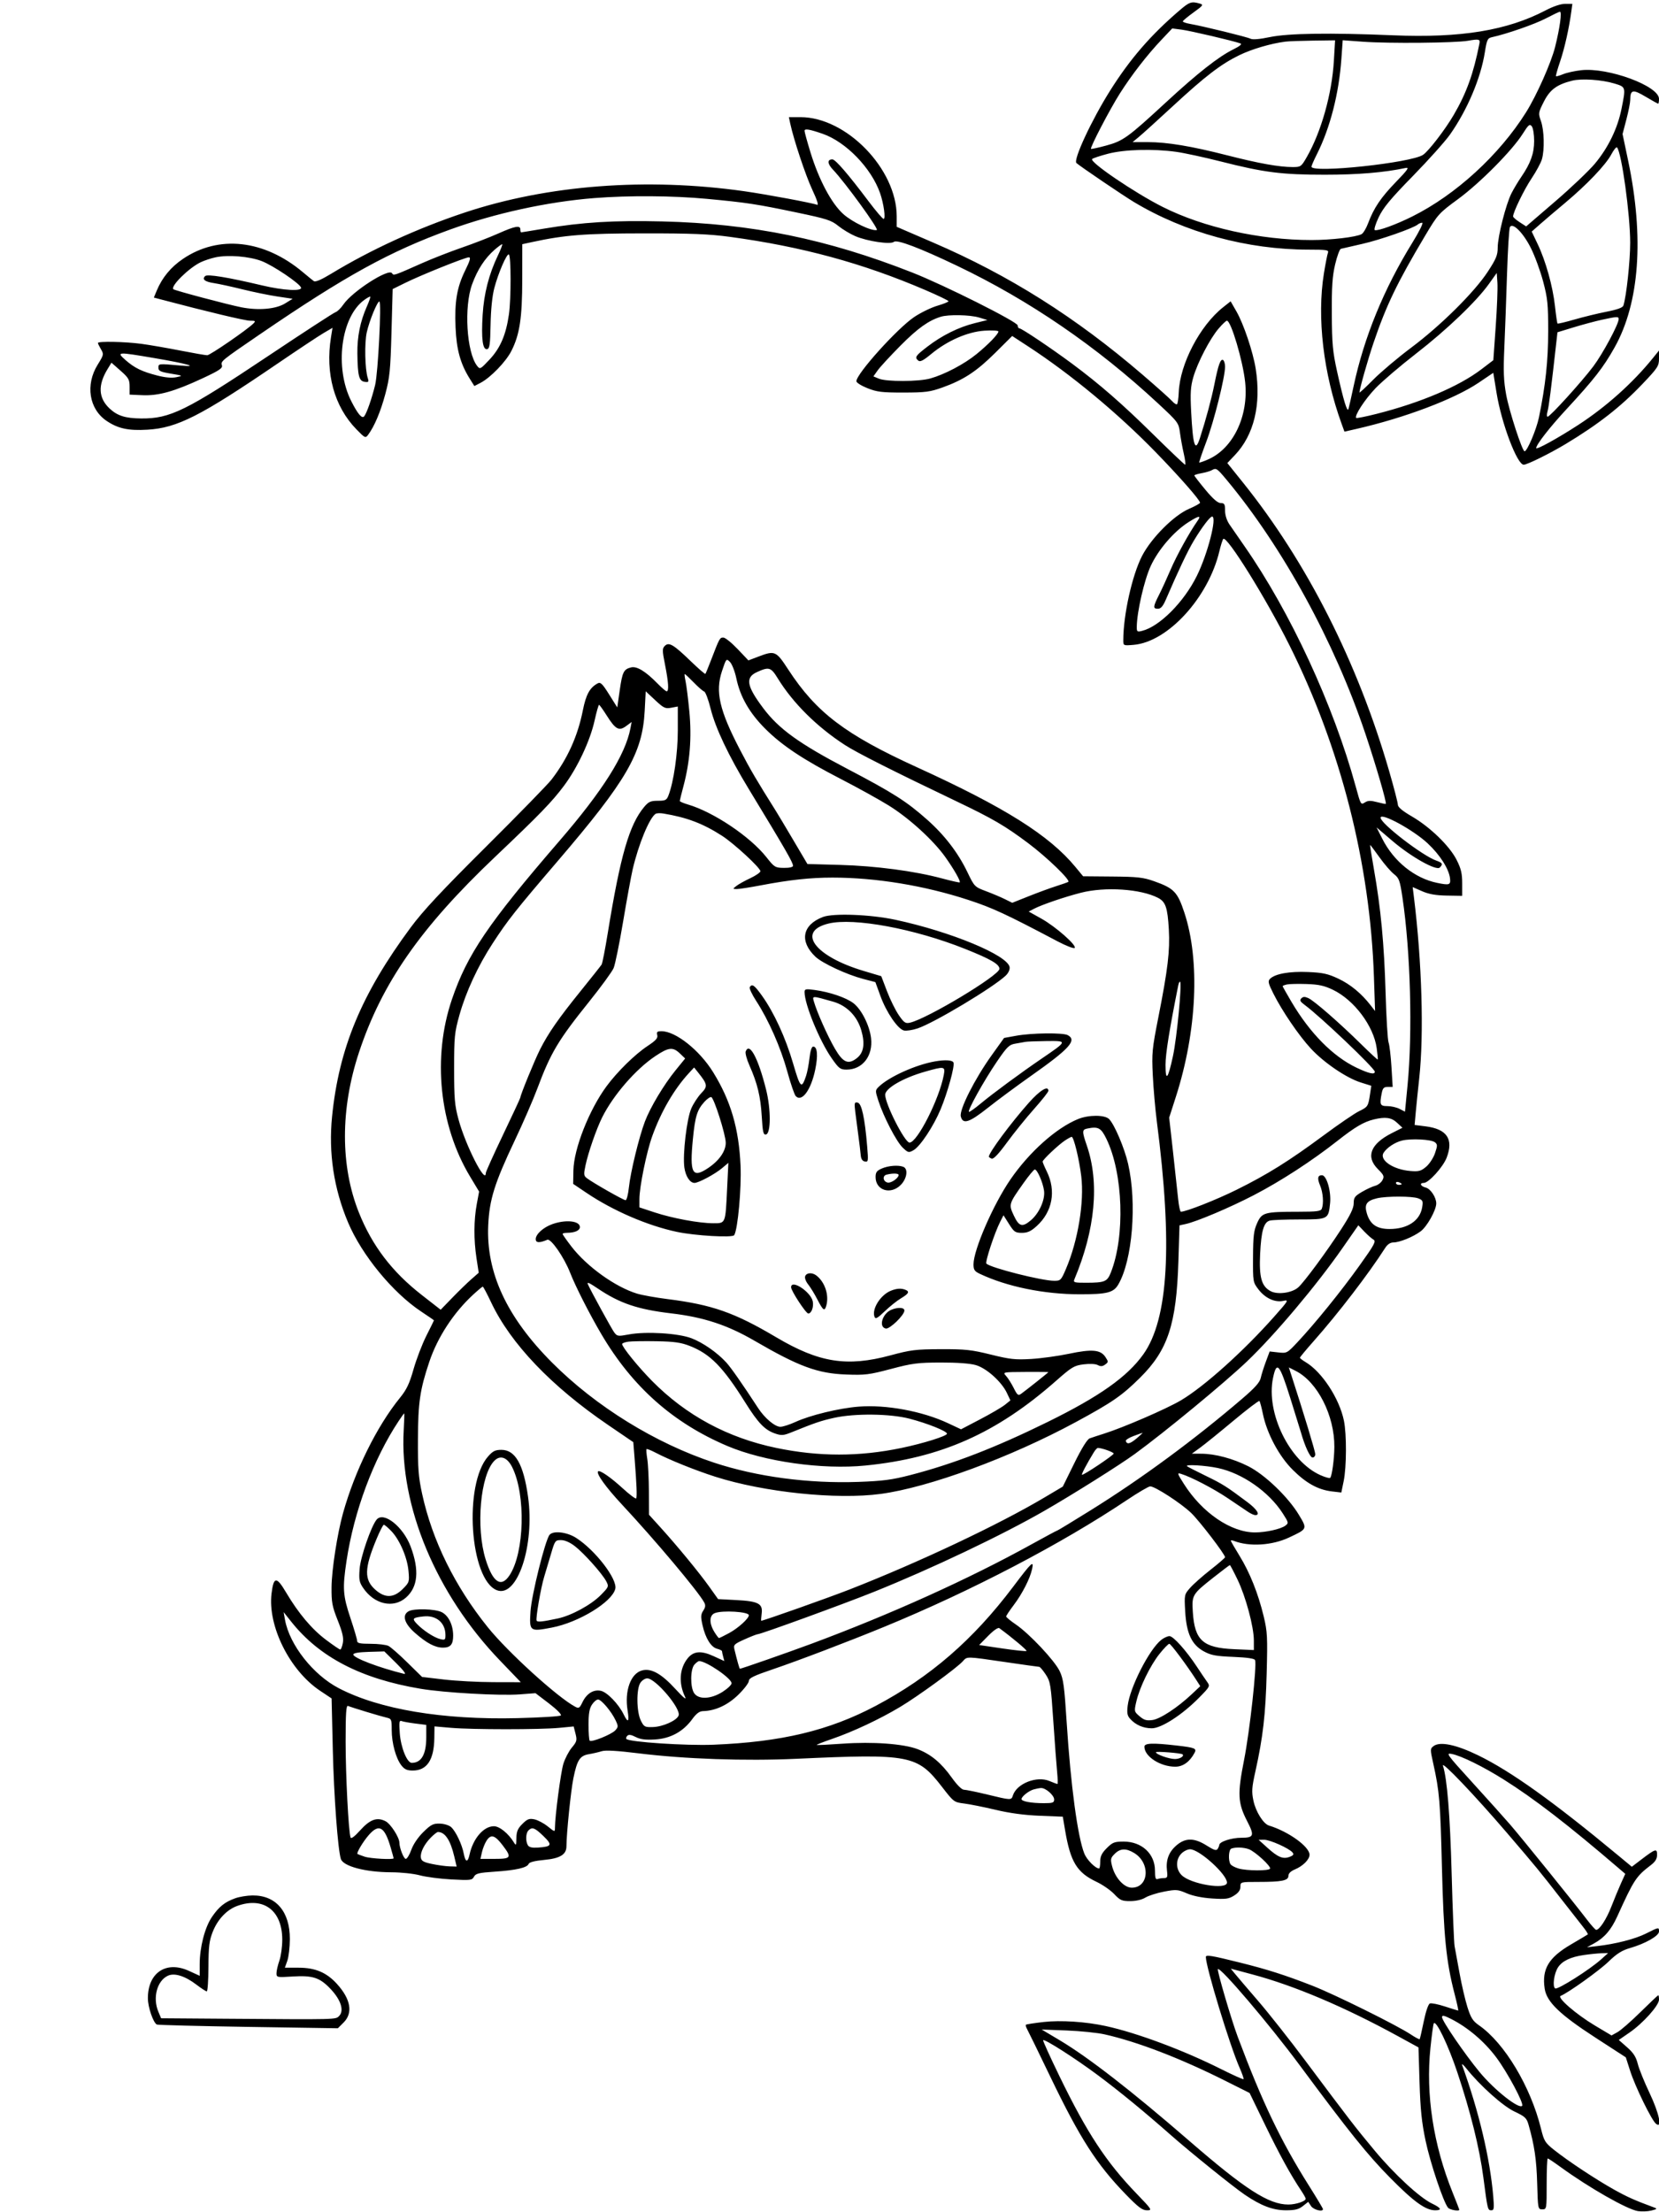 <svg xmlns="http://www.w3.org/2000/svg" width="864" height="1152" viewBox="0 0 864 1152" version="1.1">
	<path d="M 614.485 5.250 C 599.404 18.130, 588.600 30.593, 578.182 47.130 C 568.478 62.534, 558.811 83.315, 560.610 84.908 C 562.661 86.726, 584.970 101.851, 590.500 105.173 C 617.087 121.145, 649.600 130, 681.658 130 C 690.984 130, 692.141 130.189, 691.591 131.622 C 691.249 132.515, 690.303 137.352, 689.488 142.372 C 685.769 165.307, 689.205 194.561, 698.683 220.639 L 700.187 224.779 706.344 223.375 C 731.475 217.643, 757.443 207.828, 770.098 199.278 L 777.696 194.144 779.412 204.673 C 782.001 220.562, 790.116 242, 793.542 242 C 795.363 242, 807.238 236.131, 815.500 231.147 C 832.522 220.878, 844.044 211.867, 855.369 199.966 C 863.385 191.544, 864 190.599, 864 186.721 L 864 182.544 860.782 186.522 C 850.345 199.424, 836.528 211.797, 822 221.250 C 811.270 228.232, 799.989 234.442, 800.035 233.342 C 800.114 231.481, 806.994 222.633, 815.595 213.333 C 830.211 197.530, 835.035 191.343, 840.879 180.911 C 853.862 157.731, 856.329 123.699, 847.930 83.650 L 845.025 69.801 847.012 62.212 C 848.106 58.038, 849.007 53.471, 849.015 52.062 C 849.048 46.655, 850.341 46.374, 856.985 50.331 C 860.372 52.349, 863.336 54, 863.572 54 C 863.807 54, 864 52.865, 864 51.478 C 864 44.766, 837.507 35.005, 823.500 36.556 C 820.200 36.922, 815.968 37.852, 814.096 38.624 C 812.225 39.395, 810.538 39.871, 810.349 39.682 C 810.159 39.493, 811.134 36.016, 812.515 31.957 C 814.844 25.108, 817.167 14.713, 818.371 5.750 L 818.874 2 815.154 2 C 812.864 2, 808.949 3.303, 804.967 5.391 C 784.930 15.897, 760.774 19.845, 725.500 18.377 C 692.462 17.002, 670.849 17.325, 661.244 19.335 C 655.921 20.449, 652.368 20.742, 651.244 20.159 C 649.489 19.249, 626.731 13.670, 619.750 12.439 C 617.688 12.075, 616.002 11.490, 616.005 11.139 C 616.008 10.787, 618.503 8.700, 621.549 6.500 C 626.653 2.814, 626.908 2.449, 624.794 1.850 C 620.531 0.641, 619.472 0.990, 614.485 5.250 M 805 9.625 C 799.344 12.593, 784.645 17.707, 776.982 19.374 C 774.712 19.868, 774.348 20.649, 773.292 27.282 C 771.147 40.764, 764.172 57.234, 755.200 70 C 752.688 73.575, 743.965 83.322, 735.816 91.660 C 724.072 103.677, 720.378 108.135, 718.002 113.160 C 716.352 116.647, 715.450 119.649, 715.997 119.832 C 717.637 120.379, 726.982 116.977, 735.500 112.732 C 758.179 101.429, 780.821 80.705, 794.749 58.500 C 800.256 49.721, 807.805 32.757, 809.879 24.500 C 812.373 14.574, 813.543 5.965, 812.379 6.108 C 811.895 6.167, 808.575 7.750, 805 9.625 M 604.952 20.654 C 597.406 28.622, 589.448 38.885, 583.222 48.676 C 578.007 56.878, 567.570 76.903, 568.188 77.521 C 568.369 77.702, 571.888 76.938, 576.009 75.824 C 584.923 73.412, 587.296 71.698, 607.338 53.197 C 623.804 37.998, 634.591 29.523, 642.349 25.692 C 645.708 24.032, 646.978 22.960, 646 22.609 C 642.265 21.268, 619.996 16.050, 615.494 15.462 L 610.488 14.807 604.952 20.654 M 764.500 21.227 C 757.872 22.383, 723.250 22.700, 709.889 21.727 L 699.277 20.955 698.583 30.727 C 697.300 48.777, 692.728 66.583, 685.875 80.221 C 684.294 83.368, 683 86.325, 683 86.793 C 683 90.366, 735.150 84.810, 741.167 80.596 C 744.181 78.484, 752.637 67.470, 757.067 59.885 C 763.742 48.455, 767.352 38.451, 770.465 22.751 C 770.936 20.379, 770.296 20.216, 764.500 21.227 M 669.500 21.674 C 661.955 22.614, 651.894 25.571, 645.354 28.772 C 635.770 33.461, 627.709 39.648, 610.732 55.346 C 602.905 62.584, 595.003 69.742, 593.173 71.253 L 589.847 74 597.673 74.004 C 607.876 74.009, 620.399 76.090, 639.237 80.909 C 655.575 85.088, 666.243 87, 673.231 87 C 677.427 87, 677.684 86.817, 680.588 81.750 C 688.092 68.659, 693.658 48.897, 694.671 31.750 L 695.306 21 683.903 21.150 C 677.631 21.232, 671.150 21.468, 669.500 21.674 M 818.734 42.025 C 810.766 44.035, 807.181 46.698, 804.026 52.949 C 801.132 58.682, 801.086 58.991, 802.520 63.057 C 804.211 67.848, 804.465 77.893, 803.023 82.921 C 802.485 84.796, 800.060 89.293, 797.634 92.915 C 793.734 98.738, 787.978 110.585, 788.012 112.720 C 788.019 113.149, 789.552 114.489, 791.418 115.698 L 794.812 117.895 809.915 104.910 C 818.221 97.769, 827.541 88.905, 830.625 85.213 C 837.536 76.940, 842.403 66.932, 844.447 56.792 C 846.776 45.233, 846.800 45.320, 840.750 43.488 C 834.131 41.484, 823.643 40.787, 818.734 42.025 M 411.535 64.250 C 413.344 72.727, 419.543 91.343, 423.056 98.850 C 425.594 104.273, 426.453 107.004, 425.507 106.641 C 422.940 105.656, 398.868 101.174, 387.500 99.564 C 336.745 92.376, 285.238 96.316, 242 110.693 C 217.473 118.849, 193.179 129.979, 172.483 142.543 C 167.302 145.687, 164.256 146.983, 163.435 146.392 C 162.754 145.901, 160.226 143.839, 157.817 141.809 C 137.641 124.805, 113.901 122.164, 95.226 134.847 C 88.989 139.082, 84.467 144.554, 81.669 151.250 L 80.121 154.955 83.810 155.930 C 108.103 162.349, 127.598 167, 130.207 167 C 133.066 167, 133.260 167.168, 131.933 168.495 C 128.703 171.726, 109.409 184.984, 107.927 184.992 C 107.062 184.996, 100.762 183.901, 93.927 182.558 C 87.092 181.215, 77.980 179.640, 73.678 179.058 C 65.234 177.916, 51 177.626, 51 178.596 C 51 178.923, 51.716 180.403, 52.590 181.884 C 54.117 184.468, 54.048 184.790, 50.882 189.883 C 44.373 200.353, 46.370 213.014, 55.500 219.166 C 61.471 223.189, 66.826 224.346, 76.776 223.763 C 92.337 222.850, 104.406 216.715, 144.689 189.242 C 155.243 182.045, 165.968 174.931, 168.522 173.434 L 173.166 170.713 172.378 175.606 C 169.339 194.505, 174.081 211.698, 185.605 223.555 C 190.069 228.148, 190.330 228.271, 191.714 226.427 C 194.957 222.104, 198.206 214.409, 200.665 205.221 C 202.966 196.630, 203.340 192.887, 203.884 173.016 L 204.500 150.533 211 147.324 C 219.336 143.208, 242.261 134, 244.172 134 C 245.271 134, 244.809 135.676, 242.309 140.750 C 237.956 149.586, 236.684 157.069, 237.252 170.500 C 237.744 182.118, 239.786 189.479, 244.678 197.264 L 247.043 201.029 250.214 199.390 C 255.439 196.687, 263.477 188.386, 266.332 182.744 C 270.665 174.180, 271.963 165.586, 271.983 145.333 L 272 127.166 277.250 126.029 C 294.173 122.366, 304.737 121.549, 335.500 121.525 C 360.013 121.505, 369.325 121.882, 380 123.324 C 417.531 128.396, 449.230 137.017, 481.890 151.034 C 488.550 153.893, 493.999 156.517, 493.999 156.866 C 493.998 157.215, 491.374 158.271, 488.168 159.213 C 484.963 160.155, 479.559 162.783, 476.160 165.052 C 467.402 170.900, 446 194.656, 446 198.529 C 446 199.259, 448.587 200.885, 451.750 202.143 C 456.713 204.117, 459.279 204.427, 470.500 204.415 C 481.990 204.402, 484.352 204.095, 490.835 201.771 C 501.875 197.813, 508.587 193.408, 518.320 183.732 L 527.139 174.965 535.405 180.353 C 557.675 194.869, 582.228 215.236, 602.020 235.611 C 614.437 248.394, 625.016 260.460, 624.983 261.802 C 624.974 262.186, 622.386 263.615, 619.233 264.977 C 611.319 268.395, 599.616 280.132, 594.778 289.500 C 589.625 299.478, 585.016 320.166, 585.003 333.374 C 585 336.238, 585.018 336.246, 590.376 335.802 C 608.167 334.326, 629.305 311.240, 635.059 287 C 635.777 283.975, 636.682 281.123, 637.070 280.663 C 638.809 278.596, 659.212 311.359, 671.512 335.973 C 698.231 389.439, 713.552 449.564, 715.539 508.752 L 716.135 526.500 713.818 523.512 C 709.013 517.318, 703.290 512.596, 697 509.634 C 691.571 507.078, 688.970 506.507, 681.217 506.166 C 671.597 505.744, 664.047 507.096, 661.433 509.710 C 660.227 510.916, 660.466 511.990, 663.124 517.307 C 667.690 526.443, 676.424 539.264, 682.698 546.040 C 689.486 553.372, 701.166 561.320, 708.596 563.662 L 714.165 565.417 713.502 569.836 C 712.556 576.144, 712.377 576.417, 707.712 578.693 C 705.396 579.824, 697.052 585.525, 689.172 591.362 C 671.370 604.548, 660.051 611.616, 644 619.566 C 633.422 624.806, 617.712 631, 615.003 631 C 614.579 631, 613.930 627.962, 613.559 624.250 C 613.189 620.538, 611.990 609.511, 610.894 599.746 L 608.903 581.991 612.357 571.246 C 623.368 536.998, 625.069 500.162, 616.793 475.189 C 613.236 464.457, 611.383 462.543, 601 458.874 C 595.402 456.896, 592.390 456.560, 579.291 456.448 L 564.083 456.318 560.059 451.448 C 546.444 434.973, 523.277 420.401, 477.500 399.523 C 440.225 382.522, 425.110 371.045, 410.523 348.666 C 404.160 338.905, 403.570 338.652, 394.894 341.948 L 389.767 343.896 384.107 337.948 C 380.994 334.677, 377.662 332, 376.702 332 C 374.868 332, 374.684 332.336, 370.407 343.500 C 368.932 347.350, 367.562 350.688, 367.361 350.918 C 367.161 351.148, 363.736 348.181, 359.749 344.325 C 350.760 335.632, 348.359 334.212, 346.234 336.338 C 344.856 337.715, 344.868 338.715, 346.351 346.185 C 348.152 355.257, 348.444 360, 347.203 360 C 346.765 360, 344.642 358.194, 342.486 355.986 C 336.248 349.597, 331.660 346.796, 328.665 347.548 C 324.796 348.519, 324.117 349.893, 322.738 359.551 L 321.474 368.399 317.247 361.659 C 313.702 356.005, 312.737 355.071, 311.261 355.867 C 307.155 358.080, 305.196 361.643, 303.555 369.883 C 300.853 383.448, 295.547 395.159, 287.193 406 C 285.286 408.475, 269.921 424.225, 253.049 441 C 229.952 463.965, 220.271 474.341, 213.865 483 C 188.254 517.614, 176.539 545.780, 172.943 581.392 C 171.030 600.346, 173.838 618.978, 181.259 636.565 C 188.423 653.541, 204.532 673.163, 219.375 682.993 C 223.019 685.406, 226 687.466, 226 687.570 C 226 687.675, 224.216 691.302, 222.035 695.630 C 219.854 699.959, 216.857 707.775, 215.376 713 C 213.250 720.495, 211.769 723.623, 208.357 727.822 C 196.245 742.727, 184.831 765.838, 178.636 788 C 175.682 798.565, 172.735 817.571, 172.665 826.500 C 172.602 834.431, 172.986 836.488, 175.896 843.817 C 178.398 850.120, 179.041 852.966, 178.553 855.567 C 178.199 857.455, 177.592 858.996, 177.205 858.990 C 176.817 858.985, 173.488 856.718, 169.806 853.953 C 162.369 848.366, 155.466 840.177, 148.989 829.255 C 143.987 820.822, 142.530 820.911, 141.430 829.718 C 139.309 846.687, 150.887 869.912, 166.731 880.474 L 172.692 884.447 173.330 911.474 C 173.892 935.258, 175.951 963.120, 177.511 968.034 C 178.726 971.863, 190.335 974.940, 203.701 974.976 C 208.866 974.989, 215.446 975.690, 218.701 976.573 C 221.891 977.438, 229.289 978.400, 235.142 978.710 C 245.041 979.234, 245.858 979.135, 246.845 977.290 C 247.750 975.598, 249.345 975.211, 257.703 974.654 C 268.792 973.914, 274.560 972.589, 275.321 970.605 C 275.659 969.724, 278.511 969, 283.465 968.535 C 291.689 967.765, 295 965.733, 295 961.457 C 295 954.995, 297.298 932.480, 298.619 926 C 300.564 916.457, 301.989 914.259, 306.742 913.470 C 308.809 913.126, 311.791 912.435, 313.370 911.933 C 315.317 911.314, 321.428 911.661, 332.375 913.014 C 356.661 916.015, 388.004 917.106, 414.734 915.880 C 473.998 913.162, 477.744 913.884, 490.599 930.515 C 496.682 938.386, 496.847 938.510, 502.135 939.167 C 505.086 939.534, 512.450 941.012, 518.500 942.451 C 525.836 944.196, 533.497 945.228, 541.500 945.549 L 553.500 946.030 554.713 953.194 C 557.496 969.628, 560.858 975.126, 571.079 979.960 C 574.244 981.457, 578.387 984.328, 580.285 986.341 C 583.344 989.584, 584.291 990, 588.618 989.996 C 591.592 989.994, 594.679 989.274, 596.515 988.154 C 598.173 987.143, 602.568 985.742, 606.281 985.041 C 612.572 983.854, 613.376 983.915, 618.074 985.937 C 621.265 987.309, 626.124 988.296, 631.308 988.625 C 638.407 989.074, 639.934 988.869, 642.750 987.086 C 645.010 985.656, 646 984.263, 646 982.515 C 646 980.007, 646.027 980, 655.375 980 C 667.593 980, 671 979.308, 671 976.824 C 671 975.573, 672.211 974.392, 674.457 973.454 C 678.598 971.723, 682 968.292, 682 965.846 C 682 961.643, 670.961 953.705, 660.856 950.642 C 657.953 949.763, 653.978 943.400, 652.789 937.730 C 651.787 932.953, 651.924 930.911, 653.823 922.361 C 657.743 904.707, 659.106 892.860, 659.674 871.500 C 660.180 852.480, 660.036 849.679, 658.145 841.793 C 655.287 829.872, 650.893 818.857, 645.516 810.135 C 643.032 806.107, 641 802.580, 641 802.298 C 641 802.017, 641.788 802.090, 642.750 802.462 C 650.675 805.524, 662.492 804.790, 671.242 800.691 C 680.958 796.140, 680.904 796.261, 676.486 788.896 C 670.895 779.575, 658.743 767.903, 650.095 763.548 C 642.067 759.505, 632.812 757.037, 625.600 757.015 L 620.700 757 624.966 753.910 C 627.312 752.210, 635.105 745.911, 642.285 739.912 C 649.464 733.913, 655.588 729.255, 655.894 729.561 C 656.200 729.867, 657.016 732.892, 657.708 736.283 C 659.787 746.472, 666.086 758.276, 673.247 765.399 C 680.274 772.390, 686.450 775.792, 693.662 776.646 L 698.553 777.226 699.777 771.303 C 701.294 763.955, 701.366 746.877, 699.909 739.799 C 697.521 728.200, 688.414 714.311, 679.897 709.280 C 678.304 708.339, 677 707.322, 677 707.021 C 677 706.720, 680.183 702.880, 684.073 698.487 C 697 683.889, 712.702 663.424, 721.467 649.750 C 722.575 648.022, 724.109 647, 725.595 647 C 728.887 647, 735.857 644.174, 739.858 641.216 C 743.171 638.767, 747.971 630.199, 747.990 626.700 C 748.007 623.520, 745.037 619.048, 742.482 618.406 C 739.767 617.725, 739.082 616, 741.526 616 C 744.049 616, 751.579 607.669, 753.425 602.835 C 757.114 593.175, 753.561 587.925, 742.391 586.530 L 736.725 585.822 737.324 579.161 C 737.653 575.497, 738.465 567.550, 739.128 561.500 C 741.636 538.600, 740.531 500.823, 736.369 467.225 L 735.715 461.949 740.608 464.092 C 744.132 465.636, 747.736 466.273, 753.500 466.368 L 761.500 466.500 761.500 460 C 761.500 454.806, 760.916 452.347, 758.593 447.762 C 754.907 440.488, 744.787 430.675, 735.250 425.129 C 730.369 422.289, 728 420.305, 728 419.056 C 728 418.035, 725.958 410.150, 723.463 401.534 C 707.056 344.888, 680.676 292.818, 647.359 251.316 L 639.183 241.133 643.101 237.014 C 653.082 226.522, 656.905 210.674, 653.960 192 C 652.590 183.312, 647.690 168.736, 643.944 162.203 L 640.906 156.906 636.972 160.022 C 624.894 169.588, 614.481 189.561, 613.887 204.298 C 613.759 207.487, 613.342 210.289, 612.961 210.524 C 612.579 210.760, 611.420 209.994, 610.384 208.822 C 609.348 207.651, 602.425 201.471, 595 195.090 C 560.268 165.239, 525.518 143.317, 485.951 126.295 C 481.853 124.532, 475.913 121.969, 472.750 120.600 L 467 118.110 467 112.660 C 467 88.014, 440.789 61, 416.875 61 L 410.841 61 411.535 64.250 M 793 69.724 C 787.552 78.364, 770.778 95.295, 759.386 103.654 C 749.316 111.043, 748.871 111.538, 742.126 122.869 C 727.618 147.241, 721.978 158.952, 715.337 178.500 C 712.405 187.128, 708 202.677, 708 204.397 C 708 204.707, 711.263 201.672, 715.250 197.652 C 719.237 193.633, 728.125 186.140, 735 181 C 750.314 169.550, 767.806 152.206, 774.789 141.546 C 779.198 134.817, 780 132.871, 780 128.906 C 780 123.178, 784.253 106.392, 787.151 100.682 C 788.319 98.382, 790.585 94.586, 792.187 92.246 C 797.124 85.039, 798.954 79.971, 798.978 73.441 C 798.990 70.083, 798.443 66.667, 797.750 65.778 C 796.661 64.379, 796.050 64.886, 793 69.724 M 419 68.120 C 419 68.757, 420.396 73.828, 422.102 79.389 C 426.467 93.615, 433.017 105.931, 439.148 111.443 C 443.856 115.676, 453.795 120.423, 456.633 119.794 C 457.937 119.505, 440.112 94.951, 433.796 88.336 C 430.839 85.239, 430.724 83, 433.523 83 C 435.080 83, 441.736 90.714, 452.289 104.750 C 456.114 109.838, 459.666 114, 460.183 114 C 461.344 114, 460.240 105.997, 458.325 100.533 C 453.762 87.509, 440.587 73.900, 428.457 69.681 C 421.607 67.299, 419 66.868, 419 68.120 M 839.131 80.459 C 836.267 85.859, 826.315 96.286, 815 105.742 C 810.325 109.649, 804.521 114.589, 802.101 116.719 L 797.703 120.591 800.784 127.047 C 805.006 135.894, 808.690 149.094, 809.829 159.458 C 810.352 164.218, 810.944 168.277, 811.144 168.478 C 811.345 168.678, 815.311 167.741, 819.958 166.395 C 824.605 165.049, 832.132 163.216, 836.685 162.321 C 842.377 161.203, 845.120 160.196, 845.468 159.097 C 847.028 154.180, 848.989 136.009, 848.994 126.436 C 849.002 111.745, 844.525 79.351, 842.132 76.782 C 841.764 76.386, 840.414 78.041, 839.131 80.459 M 577.042 80.063 C 572.941 81.136, 569.225 82.375, 568.784 82.816 C 567.263 84.337, 591.053 100.485, 605.543 107.769 C 626.875 118.492, 656.138 125, 683.019 125 C 693.251 125, 706.180 123.482, 709.096 121.939 C 709.974 121.474, 711.501 118.936, 712.490 116.297 C 715.504 108.257, 719.115 102.897, 727.014 94.739 C 733.151 88.401, 734.094 87.036, 732.035 87.473 C 720.838 89.848, 707.207 90.988, 690 90.988 C 667.495 90.988, 658.348 89.826, 635.866 84.112 C 627.267 81.927, 616.772 79.657, 612.543 79.069 C 600.537 77.399, 585.621 77.817, 577.042 80.063 M 309.500 103.149 C 285.195 105.070, 257.883 111.025, 234.500 119.501 C 202.970 130.930, 179.984 143.581, 135.500 173.986 C 115.219 187.848, 114.900 188.108, 115.566 190.207 C 116.045 191.717, 114.325 192.879, 105.536 196.983 C 90.895 203.820, 82.580 206.161, 74.240 205.795 L 67.500 205.500 67.500 201.354 C 67.500 197.666, 66.979 196.748, 62.774 193.040 L 58.048 188.872 56.025 192.186 C 50.912 200.563, 51.234 207.220, 57.018 212.679 C 61.082 216.514, 65.245 217.836, 73.500 217.912 C 88.572 218.050, 96.927 213.942, 139.720 185.350 C 157.990 173.142, 173.740 162.895, 174.720 162.579 C 175.699 162.262, 177.556 160.448, 178.847 158.549 C 183.463 151.754, 202.479 139.539, 204.173 142.281 C 205.004 143.625, 204.948 143.644, 220 136.962 C 225.225 134.643, 234.450 131.039, 240.500 128.953 C 246.550 126.868, 255.100 123.556, 259.500 121.593 C 268.226 117.701, 271 117.196, 271 119.500 C 271 120.325, 271.180 121, 271.401 121 C 271.621 121, 276.908 120.137, 283.151 119.083 C 303.180 115.700, 319.746 114.687, 344.925 115.306 C 391.590 116.453, 430.721 124.457, 475.157 141.944 C 491.897 148.532, 530 167.643, 530 169.452 C 530 170.303, 530.424 171, 530.942 171 C 532.081 171, 547.547 181.382, 558.334 189.388 C 572.629 199.998, 584.327 210.190, 600.563 226.180 C 609.397 234.881, 616.895 242, 617.224 242 C 617.553 242, 617.232 239.412, 616.511 236.250 C 615.789 233.088, 614.888 228.146, 614.508 225.269 C 613.837 220.184, 613.522 219.764, 603.159 210.129 C 571.302 180.511, 536.156 156.433, 498.500 138.430 C 479.045 129.128, 467.161 124.621, 465.571 125.941 C 463.765 127.440, 451.704 125.659, 445.419 122.965 C 442.750 121.821, 438.751 119.412, 436.533 117.611 C 432.955 114.707, 430.525 113.925, 415 110.679 C 393.686 106.223, 388.997 105.510, 368.063 103.544 C 350.484 101.893, 327.365 101.737, 309.500 103.149 M 738.450 116.852 C 736.315 118.766, 718.849 124.888, 709.500 126.999 C 704 128.241, 698.974 129.396, 698.332 129.566 C 697.690 129.735, 696.340 133.390, 695.332 137.687 C 693.886 143.855, 693.521 149.290, 693.600 163.500 C 693.687 179.070, 694.059 183.120, 696.358 193.500 C 699.657 208.399, 701.647 214.965, 702.268 213 C 702.528 212.175, 703.728 206.871, 704.933 201.213 C 710.384 175.628, 720.715 150.382, 735.566 126.356 C 739.133 120.585, 741.399 116, 740.684 116 C 739.978 116, 738.972 116.383, 738.450 116.852 M 786.382 118.191 C 785.939 118.908, 785.246 130.070, 784.842 142.997 C 784.438 155.924, 783.803 173.250, 783.431 181.500 C 782.897 193.369, 783.098 198.379, 784.397 205.500 C 785.962 214.082, 792.771 235, 793.999 235 C 795.366 235, 800.188 223.605, 801.480 217.325 C 804.914 200.621, 806.274 187.924, 806.283 172.500 C 806.292 158.373, 805.984 155.337, 803.656 146.559 C 802.205 141.092, 799.327 133.257, 797.259 129.147 C 793.274 121.225, 787.870 115.783, 786.382 118.191 M 257.546 130.093 C 252.472 134.549, 248.693 140.352, 245.886 148 C 241.559 159.787, 242.993 183.441, 248.461 190.500 C 249.969 192.446, 250.144 192.358, 254.928 187.264 C 260.567 181.260, 263.528 174.361, 265.052 163.674 C 266.207 155.572, 266.183 133.231, 265.018 132.511 C 263.964 131.860, 259.508 142.141, 257.438 150 C 256.358 154.101, 255.640 161.113, 255.492 169 C 255.297 179.445, 255 181.551, 253.686 181.812 C 251.365 182.274, 250.603 176.489, 251.352 164.080 C 252.026 152.914, 254.606 142.840, 259.308 133.015 C 260.739 130.024, 261.753 127.420, 261.560 127.227 C 261.368 127.034, 259.561 128.324, 257.546 130.093 M 112.267 133.996 C 109.939 134.488, 106.463 135.636, 104.542 136.547 C 98.434 139.445, 88.700 149.033, 90.271 150.604 C 90.935 151.268, 118.702 158.651, 125.698 160.024 C 134.642 161.779, 143.678 160.980, 148.484 158.010 L 152.405 155.587 144.452 154.395 C 140.079 153.740, 131.878 152.059, 126.229 150.660 C 120.580 149.261, 113.937 147.813, 111.467 147.443 C 106.685 146.726, 105.114 145.486, 106.824 143.776 C 107.965 142.635, 118.568 144.367, 136.500 148.623 C 147.602 151.259, 157.425 151.805, 156.765 149.750 C 156.059 147.552, 142.163 138.206, 136.230 135.939 C 129.840 133.496, 118.854 132.606, 112.267 133.996 M 775.500 147.754 C 768.967 156.920, 753.503 171.722, 737.500 184.129 C 729.250 190.524, 719.749 198.634, 716.388 202.149 C 710.782 208.010, 705.224 216.557, 706.311 217.645 C 706.559 217.892, 711.374 216.926, 717.010 215.497 C 739.816 209.716, 759.788 201.227, 771.418 192.371 L 777.721 187.571 778.959 170.036 C 779.640 160.391, 780.041 150.169, 779.849 147.321 L 779.500 142.142 775.500 147.754 M 189.674 156.219 C 177.476 165.105, 174.121 191.581, 182.985 209 C 186.430 215.770, 188.576 218.238, 189.714 216.740 C 191.045 214.988, 193.635 207.547, 195.367 200.500 C 196.896 194.279, 198.781 157, 197.567 157 C 196.461 157, 192.346 167.074, 191.011 173.052 C 189.764 178.631, 190.059 192.318, 191.522 196.838 C 192.187 198.892, 191.990 199.135, 189.896 198.838 C 186.971 198.423, 186.283 195.747, 186.118 184.144 C 185.994 175.346, 187.584 167.455, 191.070 159.574 C 192.223 156.967, 193.016 154.683, 192.832 154.498 C 192.647 154.314, 191.226 155.088, 189.674 156.219 M 490 164.935 C 483.631 166.879, 477.926 170.956, 469.038 179.913 C 463.743 185.249, 458.388 191.051, 457.138 192.806 L 454.865 195.998 457.683 197.175 C 461.661 198.837, 478.494 198.784, 484.500 197.090 C 491.976 194.982, 502.170 189.613, 508.528 184.434 C 514.690 179.415, 519.924 174.010, 519.971 172.618 C 519.987 172.134, 516.712 171.948, 512.693 172.206 C 503.918 172.769, 493.290 177.433, 484.895 184.404 C 480.926 187.700, 479.204 188.584, 478.266 187.806 C 476.212 186.101, 476.698 185.350, 482.972 180.521 C 490.581 174.666, 499.314 170.337, 507.676 168.273 L 514.257 166.649 509.879 165.340 C 505.150 163.926, 494.047 163.700, 490 164.935 M 834.273 166.512 C 830.848 167.256, 824.237 169.027, 819.582 170.447 L 811.118 173.028 810.644 177.264 C 807.762 202.987, 806.651 211.731, 805.958 214.147 C 805.508 215.716, 805.522 217, 805.990 217 C 807.244 217, 823.672 198.910, 829.759 190.827 C 834.682 184.291, 843 168.805, 843 166.177 C 843 164.752, 842.236 164.782, 834.273 166.512 M 634.623 171.127 C 630.112 176.397, 623.679 188.779, 621.455 196.473 C 620.051 201.329, 619.844 204.696, 620.350 214.473 C 621.263 232.146, 622.450 235.759, 624.877 228.250 C 628.094 218.296, 630.941 207.714, 632.477 200 C 634.489 189.895, 635.657 186.670, 637.004 187.503 C 637.552 187.841, 638 189.410, 638 190.989 C 638 196.383, 632.212 219.540, 628.242 230.028 C 626.062 235.787, 624.403 240.650, 624.556 240.834 C 624.709 241.017, 626.851 240.275, 629.316 239.184 C 642.268 233.455, 650.317 216.597, 648.475 199.055 C 647.304 187.895, 641.103 167, 638.962 167 C 638.519 167, 636.566 168.857, 634.623 171.127 M 65.327 187.464 C 70.027 191.616, 73.910 193.506, 82 195.579 C 86.093 196.627, 89.490 196.916, 91.870 196.419 C 95.423 195.676, 95.363 195.637, 89 194.577 C 83.531 193.666, 82.500 193.177, 82.500 191.497 C 82.500 189.316, 82.529 189.313, 94 190.360 C 104.161 191.287, 97.705 189.427, 80.689 186.526 C 60.936 183.157, 60.483 183.185, 65.327 187.464 M 631 244.902 C 630.175 245.365, 627.813 246.047, 625.750 246.417 C 623.688 246.788, 622 247.315, 622 247.589 C 622 247.863, 624.587 251.206, 627.750 255.019 C 631.708 259.792, 634.201 261.960, 635.750 261.976 C 637.691 261.997, 638 262.531, 638 265.860 C 638 268.241, 638.882 271.021, 640.301 273.110 C 641.567 274.975, 645.110 280.100, 648.175 284.500 C 672.013 318.721, 694.444 367.184, 706.031 409.500 C 708.722 419.328, 708.662 419.228, 711.008 417.763 C 712.470 416.850, 713.937 416.837, 717.203 417.709 C 719.557 418.337, 721.589 418.744, 721.719 418.614 C 722.283 418.050, 716.478 398.122, 711.055 382 C 695.017 334.330, 668.096 285.058, 638.955 250.041 C 633.693 243.718, 633.422 243.544, 631 244.902 M 619 271.886 C 611.436 276.672, 603.263 286.150, 599.293 294.738 C 595.914 302.048, 592.117 318.582, 592.031 326.358 C 592.003 328.979, 592.229 329.160, 594.750 328.538 C 603.873 326.284, 616.558 313.560, 623.312 299.887 C 628.971 288.430, 633.964 269, 631.250 269 C 630.168 269, 625.950 274.565, 621.759 281.523 C 618.562 286.830, 613.844 296.762, 607.162 312.250 C 605.668 315.712, 604.555 317, 603.056 317 C 600.380 317, 600.461 315.997, 603.644 309.717 C 605.099 306.848, 607.826 300.900, 609.705 296.500 C 612.784 289.291, 619.480 277.173, 623.657 271.250 C 625.766 268.259, 624.446 268.439, 619 271.886 M 376.001 349.496 C 372.435 360.212, 374.647 369.845, 385.417 390.500 C 390.835 400.892, 393.906 406.126, 404.191 422.500 C 405.227 424.150, 409.321 430.997, 413.287 437.715 L 420.500 449.929 437.500 450.401 C 456.057 450.917, 476.264 453.589, 490.500 457.410 C 495.450 458.738, 499.646 459.681, 499.824 459.505 C 500.400 458.936, 496.824 452.654, 492.316 446.315 C 486.057 437.514, 473.397 425.985, 462.781 419.418 C 457.770 416.319, 446.726 410.206, 438.238 405.833 C 418.363 395.596, 407.348 388.289, 398.562 379.518 C 390.356 371.325, 385.499 362.885, 383.504 353.350 C 382.728 349.640, 381.242 345.798, 380.169 344.724 C 378.255 342.810, 378.209 342.863, 376.001 349.496 M 394.250 349.973 C 388.035 352.794, 388.800 357.215, 397.511 368.803 C 405.649 379.628, 416.150 387.200, 441.312 400.387 C 465.135 412.871, 472.116 417.317, 482.857 426.845 C 491.930 434.894, 498.949 444.036, 503.800 454.125 C 507.452 461.719, 507.578 461.848, 513.500 464.073 C 516.800 465.313, 521.226 467.183, 523.336 468.228 L 527.172 470.128 535.836 466.675 C 540.601 464.776, 546.975 462.437, 550 461.478 C 553.025 460.519, 555.883 459.514, 556.351 459.246 C 557.724 458.458, 545.254 446.407, 535.500 439.096 C 523.475 430.082, 517.070 426.340, 498.319 417.378 C 464.904 401.407, 446.260 391.997, 440.038 387.961 C 425.403 378.468, 412.981 366.143, 405.056 353.250 C 401.483 347.438, 400.494 347.139, 394.250 349.973 M 357.039 354.750 C 357.494 356.813, 358.384 363.946, 359.018 370.602 C 360.304 384.118, 359.302 396.752, 355.940 409.385 C 354.899 413.298, 354.036 416.766, 354.024 417.092 C 354.011 417.417, 355.913 418.244, 358.250 418.929 C 371.568 422.833, 390.679 435.653, 399.124 446.347 C 403.312 451.650, 403.705 451.891, 408.250 451.944 C 411.143 451.978, 413 451.559, 413 450.872 C 413 449.157, 409.281 442.704, 389.928 410.834 C 379.427 393.543, 372.594 379.140, 370.080 369 C 368.921 364.325, 367.416 360.326, 366.736 360.113 C 366.056 359.900, 363.595 357.762, 361.267 355.363 C 358.939 352.963, 356.849 351, 356.623 351 C 356.397 351, 356.585 352.688, 357.039 354.750 M 335.748 370.248 C 334.587 392.280, 326.341 406.487, 290.253 448.629 C 268.530 473.997, 264.455 479.153, 256.573 491.252 C 248.894 503.040, 242.635 516.540, 239.277 528.558 C 236.712 537.741, 236.500 539.874, 236.500 556.500 C 236.500 572.179, 236.798 575.596, 238.808 583 C 242.479 596.521, 253 617.169, 253 610.853 C 253 610.222, 257.050 601.240, 262 590.892 C 266.950 580.543, 271 571.825, 271 571.517 C 271 570.226, 278.410 552.130, 281.223 546.550 C 285.527 538.014, 290.829 530.388, 302.482 515.970 C 308.052 509.079, 312.934 502.915, 313.332 502.273 C 313.729 501.630, 315.172 494.218, 316.540 485.802 C 323.088 445.499, 327.746 429.397, 335.534 420.143 C 337.766 417.489, 338.868 417, 342.614 417 C 346.526 417, 347.176 416.676, 348.121 414.250 C 350.858 407.226, 353 392.344, 353 380.358 L 353 367.909 349.563 368.554 C 346.467 369.135, 345.640 368.743, 341.207 364.597 L 336.287 359.995 335.748 370.248 M 309.655 375.250 C 307.330 385.746, 300.757 399.749, 293.737 409.159 C 287.477 417.552, 281.096 424.139, 257.852 446.201 C 218.982 483.097, 198.925 511.900, 186.964 548 C 177.222 577.405, 177.214 607.221, 186.942 631.514 C 193.825 648.702, 204.187 662.295, 219.539 674.270 L 229.500 682.040 235.572 675.770 C 238.912 672.322, 243.370 667.989, 245.479 666.143 L 249.313 662.786 248.150 655.143 C 246.688 645.536, 246.743 635.379, 248.304 627.005 L 249.514 620.510 244.788 612.647 C 228.751 585.964, 225.125 550.504, 235.357 520.419 C 243.331 496.975, 254.278 480.839, 291.341 437.901 C 313.947 411.712, 325.705 393.065, 328.335 379.237 L 328.955 375.973 326.098 378.086 C 322.374 380.839, 320.559 379.860, 316 372.639 C 314.075 369.591, 312.271 367.074, 311.991 367.048 C 311.711 367.022, 310.660 370.712, 309.655 375.250 M 341.400 423.816 C 338.145 426.031, 332.527 439.674, 329.482 452.755 C 328.682 456.195, 326.450 468.391, 324.524 479.857 C 322.598 491.323, 320.374 502.233, 319.582 504.102 C 318.790 505.971, 313.087 513.800, 306.909 521.500 C 290.605 541.819, 286.843 548.128, 279.784 567 C 277.623 572.775, 272.335 584.925, 268.032 594 C 257.574 616.054, 254.875 624.680, 254.265 638 C 253.134 662.702, 263.889 685.856, 287.496 709.540 C 310.322 732.442, 341.354 751.606, 371.935 761.687 C 394.231 769.037, 421.087 772.616, 447 771.691 C 459.782 771.235, 464.537 770.611, 474.119 768.129 C 496.469 762.341, 518.366 753.876, 545.500 740.535 C 572.617 727.202, 587.072 716.987, 595.454 705.235 C 608.507 686.933, 610.759 648.045, 602.473 584 C 601.655 577.675, 600.710 566.875, 600.372 560 C 599.800 548.353, 600.001 546.272, 603.317 529.500 C 608.197 504.818, 609.350 495.107, 608.720 484 C 608.073 472.604, 607.043 469.590, 603.093 467.548 C 594.078 462.886, 575.529 461.664, 562.910 464.900 C 554.305 467.107, 542.556 471.121, 538.540 473.225 L 535.749 474.687 542.389 478.401 C 549.814 482.553, 560.943 492.362, 559.681 493.641 C 559.231 494.098, 555.181 492.527, 550.681 490.150 C 523.828 475.964, 516.896 472.750, 504.217 468.606 C 481.397 461.148, 456.142 457, 433.550 457 C 422.116 457, 411.197 458.180, 396.199 461.038 C 390.534 462.117, 384.909 462.986, 383.699 462.968 C 381.517 462.937, 381.516 462.924, 383.500 461.354 C 384.600 460.484, 387.863 458.665, 390.750 457.313 C 393.637 455.960, 396 454.324, 396 453.677 C 396 451.915, 382.287 439.254, 376 435.211 C 366.071 428.826, 357.710 425.657, 345.453 423.634 C 343.777 423.357, 341.953 423.439, 341.400 423.816 M 719 425.825 C 719 428.836, 740.860 445.661, 748.012 448.154 C 751.265 449.288, 751.616 449.984, 749.835 451.765 C 748.018 453.582, 734.924 446.236, 725.202 437.944 L 716.904 430.867 719.860 436.723 C 725.855 448.598, 736.742 457.357, 748.500 459.766 C 754.848 461.066, 755.541 460.829, 755.174 457.479 C 754.634 452.537, 749.959 445.191, 743.522 439.169 C 736.026 432.157, 719 422.892, 719 425.825 M 715.549 452.750 C 719.114 472.941, 720.882 491.686, 721.609 517 C 721.980 529.925, 722.677 541.561, 723.158 542.857 C 723.639 544.154, 724.318 549.892, 724.668 555.607 L 725.304 566 722.777 566 C 720.747 566, 720.127 566.614, 719.625 569.125 C 718.394 575.280, 718.700 576, 722.550 576 C 724.502 576, 727.361 576.653, 728.904 577.450 L 731.709 578.901 733.039 565.200 C 735.727 537.520, 734.603 495.745, 730.411 467.500 C 729.065 458.434, 728.649 457.283, 725.960 455.175 C 724.329 453.897, 720.931 449.959, 718.410 446.425 C 715.888 442.891, 713.706 440, 713.561 440 C 713.417 440, 714.311 445.738, 715.549 452.750 M 428.544 477.523 C 417.826 481.627, 416.221 490.179, 424.665 498.201 C 428.236 501.594, 440.944 507.516, 449.432 509.742 L 455.891 511.436 458.555 518.739 C 461.613 527.125, 467.485 535.764, 470.702 536.612 C 471.913 536.931, 475.133 536.452, 477.859 535.547 C 486.451 532.693, 517.288 514.213, 523.807 508.010 C 525.155 506.728, 525.987 504.918, 525.807 503.658 C 524.927 497.482, 495.240 485.163, 466.280 478.958 C 453.333 476.183, 433.967 475.447, 428.544 477.523 M 431.500 480.930 C 414.650 485.006, 424.236 497.974, 449.728 505.587 L 458.956 508.343 461.965 516.222 C 463.619 520.555, 466.376 526.140, 468.091 528.633 C 470.792 532.558, 471.563 533.085, 473.855 532.569 C 482.852 530.544, 520.500 507.906, 520.500 504.521 C 520.500 502.093, 515.895 499.429, 502.430 494.065 C 476.095 483.576, 444.642 477.751, 431.500 480.930 M 613.624 513.132 C 609.027 536.126, 606.999 548.775, 606.999 554.450 C 607 563.543, 608.280 562.029, 610.895 549.843 C 612.908 540.462, 615.615 512.282, 614.601 511.268 C 614.324 510.991, 613.884 511.830, 613.624 513.132 M 670.250 512.649 C 669.013 512.919, 668 513.320, 668 513.541 C 668 513.762, 670.068 517.443, 672.595 521.721 C 682.199 537.982, 694.182 550.121, 706.371 555.938 C 712.865 559.038, 716 559.741, 716 558.098 C 716 556.311, 687.617 529.281, 679.475 523.314 C 677.122 521.590, 676.756 520.875, 677.723 519.894 C 678.653 518.951, 679.536 518.923, 681.409 519.777 C 684.424 521.150, 697.574 532.629, 708.894 543.768 C 713.515 548.316, 717.402 551.916, 717.532 551.768 C 717.661 551.621, 717.412 548.944, 716.979 545.820 C 715.377 534.266, 705.249 520.765, 694.185 515.433 C 689.706 513.275, 686.803 512.637, 680.500 512.427 C 676.100 512.280, 671.487 512.380, 670.250 512.649 M 390.472 514.046 C 390.116 514.621, 391.642 517.884, 393.862 521.296 C 400.262 531.132, 406.607 545.540, 410.024 558 C 411.759 564.325, 413.733 570.079, 414.412 570.787 C 417.595 574.108, 422.339 567.687, 424.556 557.055 C 426.091 549.692, 425.688 545, 423.521 545 C 422.720 545, 422.010 547.191, 421.581 550.990 C 421.208 554.284, 420.410 558.447, 419.806 560.240 C 417.439 567.277, 416.805 566.674, 413.053 553.815 C 409.145 540.419, 403.109 527.271, 396.865 518.551 C 392.866 512.967, 391.663 512.119, 390.472 514.046 M 419.012 516.656 C 419.053 523.122, 426.876 542.155, 433.195 551.163 C 436.900 556.445, 437.633 557, 440.895 556.996 C 449.211 556.988, 454.736 549.866, 453.636 540.576 C 452.851 533.949, 448.622 525.576, 444.453 522.396 C 440.642 519.490, 432.115 516.589, 424.250 515.523 C 419.555 514.888, 419.001 515.007, 419.012 516.656 M 423.904 521.652 C 425.491 527.159, 431.026 539.569, 434.763 546 C 439.051 553.380, 441.753 554.555, 446.267 551.004 C 449.840 548.194, 450.581 543.512, 448.556 536.545 C 446.384 529.072, 441.009 523.625, 433.789 521.582 C 422.715 518.447, 422.980 518.445, 423.904 521.652 M 342.292 539.007 C 342.706 540.590, 341.621 541.806, 337.164 544.757 C 330.675 549.054, 321.478 558.085, 315.895 565.643 C 306.834 577.908, 298.835 598.225, 298.628 609.500 L 298.500 616.500 305.500 621.213 C 319.328 630.522, 337.224 638.241, 352.513 641.490 C 361.993 643.505, 381.495 644.626, 382.373 643.206 C 384.253 640.164, 386.197 618.824, 385.672 607 C 384.810 587.624, 380.572 573.178, 371.392 558.332 C 364.300 546.861, 351.879 537, 344.524 537 C 342.256 537, 341.860 537.356, 342.292 539.007 M 529.211 539.358 L 522.922 540.500 516.474 549.500 C 507.608 561.875, 499.510 577.913, 500.380 581.376 C 501.458 585.673, 504.718 584.633, 514.508 576.868 C 519.454 572.946, 529.575 565.455, 537 560.221 C 557.094 546.057, 561.025 541.689, 556.066 539.035 C 553.561 537.695, 537.292 537.890, 529.211 539.358 M 534 542.549 C 533.175 542.724, 530.853 543.135, 528.840 543.462 C 525.588 543.991, 524.514 545.030, 519.219 552.778 C 512.416 562.732, 503.395 579, 504.678 579 C 505.150 579, 507.778 577.133, 510.518 574.852 C 517.091 569.380, 531.280 558.918, 542.676 551.143 C 556.062 542.010, 556.070 541.977, 544.872 542.116 C 539.718 542.180, 534.825 542.375, 534 542.549 M 341.230 550.005 C 331.104 556.767, 319.370 570.298, 313.615 581.851 C 310.608 587.887, 306.370 600.080, 304.936 606.818 C 303.919 611.599, 303.992 612.279, 305.652 613.542 C 308.874 615.991, 324.714 625, 325.799 625 C 326.372 625, 327.154 621.962, 327.538 618.250 C 328.343 610.452, 332.831 592.015, 335.876 584 C 338.678 576.624, 345.711 564.876, 351.827 557.353 L 356.825 551.207 354.108 548.603 C 350.426 545.076, 348.258 545.312, 341.230 550.005 M 388.348 547.536 C 388.024 548.380, 388.899 551.643, 390.293 554.786 C 394.456 564.171, 396.100 570.957, 396.714 581.295 C 397.204 589.552, 397.547 591.042, 398.898 590.784 C 401.514 590.285, 401.551 577.683, 398.967 567.366 C 394.860 550.976, 390.298 542.455, 388.348 547.536 M 487 552.705 C 476.910 554.449, 462.886 560.782, 457.608 565.977 C 455.785 567.772, 455.779 568.030, 457.439 573.169 C 460.156 581.582, 466.839 594.472, 470.106 597.601 C 472.922 600.300, 473.238 600.377, 475.734 598.976 C 479.225 597.016, 486.185 586.510, 489.895 577.599 C 493.498 568.944, 497.287 555.191, 496.578 553.343 C 496.075 552.032, 492.333 551.783, 487 552.705 M 358.889 558.689 C 351.127 567.073, 344.300 578.792, 339.678 591.663 C 336.706 599.939, 333 618.118, 333 624.418 L 333 628.735 340.893 631.344 C 350.221 634.426, 364.153 637, 371.514 637 C 377.949 637, 377.794 637.388, 378.679 619.023 L 379.329 605.545 376.022 608.328 C 372.324 611.440, 363.804 616, 361.688 616 C 359.308 616, 357.034 612.524, 356.405 607.927 C 355.473 601.117, 357.670 582.535, 360.042 577.164 C 361.175 574.599, 363.510 571.046, 365.230 569.268 C 368.662 565.721, 368.510 564.680, 363.665 558.605 L 361.491 555.878 358.889 558.689 M 481.679 558.087 C 470.301 561.331, 461 566.734, 461 570.098 C 461 574.909, 471.215 595, 473.660 595 C 477.688 595, 489.187 572.311, 491.525 559.750 C 492.361 555.258, 491.884 555.177, 481.679 558.087 M 535.810 574.250 C 526.314 584.950, 515 600.214, 515 602.327 C 515 602.580, 515.650 603.035, 516.444 603.340 C 517.417 603.713, 520.029 600.966, 524.446 594.926 C 528.052 589.994, 534.377 582.166, 538.502 577.530 C 542.626 572.895, 546 568.629, 546 568.051 C 546 565.052, 541.597 567.730, 535.810 574.250 M 366.891 573.734 C 363.058 577.951, 362.015 581.308, 360.853 593.155 C 359.096 611.074, 360.535 613.797, 368.823 608.230 C 374.567 604.373, 378.008 599.412, 377.963 595.056 C 377.918 590.807, 371.885 571.795, 370.427 571.309 C 369.865 571.122, 368.273 572.213, 366.891 573.734 M 445.441 579.156 C 445.802 582.095, 446.526 587.650, 447.051 591.500 C 447.575 595.350, 448.116 599.846, 448.252 601.491 C 448.421 603.523, 449.112 604.599, 450.405 604.845 C 452.200 605.186, 452.270 604.721, 451.611 596.853 C 450.370 582.033, 448.735 574.564, 446.643 574.166 C 444.959 573.845, 444.847 574.307, 445.441 579.156 M 561.500 582.723 C 550.114 587.335, 536.014 599.927, 526.185 614.263 C 517.239 627.310, 507 650.861, 507 658.390 C 507 661.226, 507.527 662.022, 510.265 663.321 C 524.416 670.037, 543.796 674, 562.482 674 C 576.465 674, 579.900 673.133, 582.351 668.982 C 589.769 656.425, 592.215 626.502, 587.499 606 C 585.618 597.819, 580.389 585.528, 577.608 582.750 C 575.355 580.498, 567.028 580.484, 561.500 582.723 M 715.500 582.930 C 710.224 584.207, 705.718 586.858, 696.500 594.111 C 683.168 604.601, 667.089 615.043, 653 622.363 C 640.469 628.873, 623.215 636.171, 617.389 637.427 L 614.278 638.098 613.702 656.799 C 612.693 689.536, 608.228 703.092, 593.728 717.447 C 584.273 726.807, 579.277 730.254, 560.235 740.560 C 526.272 758.941, 483.888 774.543, 458.678 777.945 C 435.732 781.040, 397.961 777.115, 372.500 768.988 C 362.109 765.672, 348.540 760.202, 341.307 756.415 C 339.001 755.207, 336.935 754.398, 336.717 754.617 C 336.498 754.835, 336.671 757.148, 337.100 759.757 C 337.529 762.366, 337.908 769.967, 337.940 776.649 L 338 788.798 343.930 795.342 C 352.718 805.039, 364.049 818.808, 369.326 826.204 L 373.980 832.726 383.261 833.212 C 394.970 833.824, 397.344 835.070, 396.675 840.250 C 396.408 842.313, 396.308 844, 396.453 844 C 397.620 844, 431.364 832.050, 442.500 827.693 C 478.563 813.582, 520.029 794.006, 544 779.775 L 553.500 774.135 559.500 761.945 C 563.313 754.197, 566.229 749.487, 567.500 749.022 C 568.600 748.619, 571.975 747.508, 575 746.554 C 585.143 743.351, 607.427 733.702, 614.984 729.240 C 627.068 722.105, 647.516 703.760, 663.608 685.617 C 671.089 677.183, 671.328 676.769, 668.347 677.424 C 663.986 678.382, 658.881 676.022, 655.382 671.430 C 652.535 667.695, 652.501 667.488, 652.570 654.574 C 652.628 643.567, 652.968 640.772, 654.721 636.897 C 657.216 631.380, 658.498 631.028, 676.143 631.011 C 685.831 631.002, 687.888 630.734, 688.393 629.418 C 689.458 626.642, 689.047 621.048, 687.507 617.362 C 685.934 613.598, 686.223 612, 688.476 612 C 690.901 612, 693.340 620.412, 692.704 626.577 C 691.839 634.960, 691.766 634.998, 676.628 635.014 C 669.407 635.021, 662.516 635.291, 661.313 635.614 C 658.163 636.458, 656.842 641.011, 656.267 653 C 655.679 665.266, 657.016 669.923, 661.842 672.418 C 665.508 674.314, 672.959 673.249, 676.148 670.372 C 679.270 667.558, 690.893 651.820, 698.374 640.279 C 703.271 632.725, 705 629.162, 705 626.624 C 705 623.633, 705.557 622.864, 709.317 620.660 C 711.692 619.268, 714.784 617.841, 716.189 617.489 C 717.594 617.136, 719.285 615.836, 719.947 614.599 C 721.019 612.596, 720.759 611.959, 717.575 608.775 C 711.163 602.363, 713.755 595.684, 724.829 590.085 L 730.395 587.270 727.551 584.635 C 724.618 581.917, 721.509 581.477, 715.500 582.930 M 566.250 587.685 C 563.493 588.241, 563.468 589.139, 566.004 596.513 C 572.687 615.937, 570.424 640.286, 559.521 666.250 C 558.862 667.819, 559.497 667.999, 565.643 667.986 C 575.296 667.967, 576.609 667.435, 578.469 662.786 C 586.037 643.871, 584.961 610.974, 576.185 593 C 573.402 587.300, 571.966 586.532, 566.250 587.685 M 554.687 593.868 C 551.223 596.152, 543 603.916, 543 604.902 C 543 605.299, 543.980 607.621, 545.177 610.062 C 550.129 620.155, 548.103 631.060, 539.901 638.471 C 536.875 641.204, 535.138 642, 532.197 642 C 528.775 642, 528.113 641.547, 525.508 637.427 L 522.618 632.855 520.920 636.177 C 517.955 641.979, 512.906 657.309, 513.719 658.045 C 516.196 660.289, 542.528 666.948, 549 666.967 C 552.345 666.977, 552.618 666.701, 555.167 660.731 C 561.426 646.072, 564.749 625.879, 563.109 612.472 C 562.013 603.514, 559.204 591.995, 558.118 592.007 C 557.778 592.010, 556.234 592.848, 554.687 593.868 M 730.123 593.951 C 726.416 594.882, 722.252 597.653, 720.582 600.300 C 718.201 604.075, 725.494 609.045, 734.512 609.793 C 738.879 610.155, 740.030 609.846, 742.707 607.593 C 744.420 606.152, 746.501 602.979, 747.331 600.542 C 748.680 596.582, 748.679 595.978, 747.316 594.847 C 745.480 593.324, 734.829 592.769, 730.123 593.951 M 459.250 608.491 C 456.603 609.641, 456 610.469, 456 612.952 C 456 619.880, 463.810 622.343, 469.077 617.077 C 472.359 613.795, 473.090 608.632, 470.418 607.607 C 467.779 606.594, 462.686 606.997, 459.250 608.491 M 532.922 616.250 C 525.326 626.985, 525.271 627.173, 528.005 633.011 C 530.689 638.740, 532.400 639.218, 536.845 635.477 C 541.200 631.813, 544.363 624.742, 543.737 620.073 C 543.160 615.777, 540.208 609, 538.912 609 C 538.439 609, 535.744 612.263, 532.922 616.250 M 461.693 611.700 C 459.415 612.291, 459.892 615.356, 462.336 615.826 C 464.138 616.173, 468 613.459, 468 611.845 C 468 610.965, 464.811 610.892, 461.693 611.700 M 727 616.031 C 727 616.564, 727.675 617, 728.500 617 C 729.325 617, 730 616.823, 730 616.607 C 730 616.391, 729.325 615.955, 728.500 615.638 C 727.675 615.322, 727 615.499, 727 616.031 M 717.139 623.999 C 711.694 625.285, 710.434 627.169, 711.853 631.903 C 713.565 637.619, 717.039 640, 723.667 640 C 733.035 640, 739.530 635.670, 740.667 628.667 C 741.194 625.414, 740.981 624.943, 738.562 624.024 C 735.460 622.844, 722.092 622.828, 717.139 623.999 M 287.655 637.459 C 282.926 639.145, 279 642.697, 279 645.291 C 279 647.243, 280.947 647.343, 285.042 645.601 C 286.907 644.809, 293.769 654.709, 296.899 662.708 C 299.727 669.932, 306.940 684.136, 313.125 694.659 C 329.273 722.130, 350.479 740.969, 378.771 752.978 C 397.995 761.138, 428.213 765.415, 450.735 763.164 C 490.050 759.233, 519.027 746.358, 549.991 719.062 C 558.210 711.816, 559.423 711.091, 564.363 710.474 C 567.601 710.069, 570.550 710.224, 571.741 710.861 C 573.209 711.647, 574.200 711.574, 575.556 710.582 C 577.289 709.316, 577.297 709.102, 575.702 706.668 C 573.195 702.841, 568.708 702.435, 556.772 704.953 C 551.122 706.144, 542.225 707.371, 537 707.677 C 528.736 708.163, 526.004 707.864, 516 705.383 C 505.935 702.886, 502.690 702.536, 490 702.578 C 476.925 702.621, 474.338 702.939, 463.682 705.813 C 441.087 711.906, 426.591 709.607, 404.276 696.391 C 382.478 683.481, 370.927 679.429, 347.500 676.474 C 341.450 675.710, 334.383 674.442, 331.796 673.655 C 320.447 670.202, 305.640 659.579, 297.585 649.110 C 295.063 645.833, 293 642.893, 293 642.576 C 293 642.259, 294.012 641.994, 295.250 641.986 C 299.373 641.961, 302 640.795, 302 638.990 C 302 635.741, 294.668 634.958, 287.655 637.459 M 699.261 649.782 C 685.617 669.389, 663.795 695.290, 649.331 709.045 C 637.448 720.346, 606.781 745.636, 591 757.149 C 583.211 762.831, 558.752 778.207, 544 786.695 C 521.838 799.446, 485.285 816.829, 455.143 828.951 C 439.636 835.188, 396.243 850.997, 394.625 850.999 C 394.144 850.999, 391.076 852.200, 387.808 853.666 C 382.348 856.117, 381.917 856.542, 382.489 858.916 C 383.897 864.764, 385.093 869, 385.335 869 C 386.093 869, 410.369 860.517, 422.427 856.039 C 463.890 840.639, 504.601 822.248, 537.360 804.117 C 544.433 800.203, 550.415 797, 550.654 797 C 550.893 797, 558.749 792.231, 568.111 786.402 C 594.641 769.885, 621.992 749.736, 647.206 728.135 C 653.541 722.708, 656.093 719.835, 656.578 717.588 C 656.944 715.890, 658.140 712.085, 659.237 709.133 L 661.231 703.766 665.733 704.273 C 670.145 704.771, 670.341 704.667, 675.606 699.059 C 684.807 689.259, 698.359 672.534, 707.865 659.248 C 715.888 648.035, 716.779 646.380, 715.264 645.500 C 714.317 644.950, 712.164 643.052, 710.479 641.282 L 707.416 638.063 699.261 649.782 M 419.332 664.578 C 418.991 665.465, 419.667 667.326, 420.874 668.828 C 422.056 670.298, 424.236 673.862, 425.720 676.750 C 428.708 682.567, 429.481 683.066, 430.370 679.750 C 431.819 674.343, 429.600 667.662, 425.222 664.250 C 423.004 662.521, 420.058 662.685, 419.332 664.578 M 306.167 668.770 C 307.528 671.916, 318.575 692.111, 319.884 693.846 C 321.431 695.897, 321.862 695.957, 327.512 694.902 C 336.471 693.230, 353.277 694.258, 360.153 696.899 C 366.103 699.185, 373.431 704.278, 378.179 709.428 C 380.655 712.115, 386.655 720.697, 394.859 733.290 C 398.259 738.510, 403.602 743, 406.414 743 C 407.703 743, 411.253 741.858, 414.302 740.462 C 421.952 736.960, 436.830 733.343, 447 732.514 C 461.393 731.340, 480.373 734.848, 493.835 741.171 L 500.500 744.301 510.500 739.070 C 516 736.192, 521.786 732.807, 523.357 731.546 L 526.214 729.254 524.386 725.377 C 521.627 719.526, 513.783 712.488, 508.221 710.872 C 505.225 710.001, 498.568 709.511, 490 709.531 C 477.959 709.559, 475.150 709.920, 464 712.874 C 452.610 715.891, 450.523 716.148, 440.500 715.765 C 425.785 715.203, 415.978 711.581, 393 698.222 C 378.835 689.986, 366.498 685.924, 349.597 683.931 C 332.113 681.869, 322.770 678.710, 311.338 670.996 C 306.803 667.935, 305.577 667.407, 306.167 668.770 M 412 670.345 C 412 672.202, 419.727 684, 420.943 684 C 422.588 684, 423.846 680.646, 423.291 677.741 C 422.334 672.734, 412 665.965, 412 670.345 M 246.420 674.180 C 236.214 683.589, 227.866 696.372, 223.578 709.162 C 218.712 723.679, 217.736 730.318, 217.654 749.500 C 217.588 764.685, 217.931 769.135, 219.849 777.957 C 225.108 802.148, 236.880 826.058, 254.025 847.371 C 264.453 860.333, 290.397 883.918, 299.589 888.791 C 301.435 889.769, 301.867 889.502, 303.300 886.498 C 305.498 881.888, 309.101 879.644, 312.947 880.488 C 316.223 881.208, 322.170 887.365, 324.789 892.750 C 327.083 897.464, 327.822 896.746, 326.849 890.750 C 325.186 880.507, 328.448 871.450, 334.367 869.874 C 339.120 868.608, 344.373 871.502, 351.602 879.368 C 356.053 884.211, 357.696 885.537, 356.721 883.500 C 353.371 876.499, 353.862 868.988, 358.016 863.707 C 361.107 859.777, 365.024 859.407, 371.607 862.420 L 377.232 864.996 376.630 862.748 C 376.298 861.512, 376.021 860.211, 376.014 859.858 C 376.006 859.506, 374.861 858.931, 373.469 858.582 C 370.297 857.786, 367.387 853.087, 365.872 846.318 C 364.887 841.919, 364.947 840.730, 366.249 838.742 C 367.414 836.964, 367.533 835.906, 366.733 834.442 C 363.538 828.598, 341.163 801.973, 323.814 783.371 C 315.563 774.525, 310.368 767.298, 311.469 766.198 C 312.309 765.358, 318.030 769.284, 324.177 774.921 C 327.850 778.289, 331.067 780.697, 331.325 780.272 C 331.826 779.452, 331.554 772.711, 330.479 759.245 L 329.820 750.989 316.660 742.018 C 287.114 721.875, 265.942 699.690, 255.805 678.250 C 253.659 673.712, 251.690 670, 251.430 670 C 251.169 670, 248.915 671.881, 246.420 674.180 M 464.001 672.123 C 458.569 674.289, 453.904 681.701, 455.445 685.718 C 455.955 687.048, 456.953 686.508, 460.786 682.829 C 463.379 680.341, 467.188 677.300, 469.250 676.071 C 473.329 673.641, 473.862 672.545, 471.418 671.607 C 469.261 670.779, 466.972 670.939, 464.001 672.123 M 464.308 682.010 C 459.556 683.924, 457.391 691.066, 461.333 691.826 C 463.370 692.218, 471 684.824, 471 682.458 C 471 680.833, 467.767 680.616, 464.308 682.010 M 327.250 698.674 C 325.462 698.923, 324 699.467, 324 699.883 C 324 701.492, 332.400 711.851, 339.641 719.172 C 357.370 737.096, 378.991 748.739, 404.317 754.003 C 426.472 758.608, 447.422 758.612, 469.500 754.016 C 480.930 751.636, 493.237 747.774, 493.182 746.585 C 493.120 745.245, 482.988 741.190, 473.634 738.763 C 463.521 736.138, 445.139 735.940, 434.355 738.339 C 427.604 739.841, 424.456 740.908, 412.473 745.760 C 407.994 747.573, 407.027 747.651, 403.610 746.477 C 398.326 744.660, 394.810 741.008, 388.228 730.500 C 376.517 711.803, 369.913 705.067, 359.174 700.869 C 354.661 699.105, 351.146 698.607, 342 698.436 C 335.675 698.318, 329.038 698.426, 327.250 698.674 M 662.982 717.584 C 659.212 735.748, 671.579 761.060, 687.711 768.196 C 690.161 769.280, 692.425 769.909, 692.740 769.593 C 693.690 768.644, 694.878 759.895, 694.926 753.500 C 695.047 737.203, 686.191 719.709, 674.903 713.951 L 671.217 712.070 672.584 716.285 C 679.098 736.374, 684.985 755.811, 684.992 757.250 C 684.996 758.212, 684.357 759, 683.572 759 C 682.292 759, 679.565 753.117, 677.546 746 C 677.155 744.625, 674.609 736.413, 671.886 727.750 C 666.361 710.170, 664.874 708.472, 662.982 717.584 M 523.948 716.500 C 524.953 717.600, 526.741 720.427, 527.923 722.781 C 529.831 726.581, 530.272 726.919, 531.849 725.781 C 534.502 723.867, 546 714.731, 546 714.537 C 546 714.444, 540.628 714.398, 534.061 714.434 C 522.182 714.500, 522.132 714.510, 523.948 716.500 M 207.543 740.114 C 194.464 759.878, 184.362 787.009, 180.471 812.818 C 178.321 827.086, 178.577 830.842, 182.500 842.569 C 184.425 848.322, 186 853.698, 186 854.515 C 186 855.688, 187.483 856, 193.066 856 C 196.952 856, 201.114 856.500, 202.316 857.111 C 203.517 857.722, 207.943 861.605, 212.152 865.740 L 219.803 873.257 231.152 874.595 C 237.393 875.330, 248.963 875.947, 256.863 875.966 L 271.226 876 260.363 864.693 C 227.182 830.156, 207.997 784.263, 210.247 744.809 C 210.523 739.964, 210.640 736, 210.507 736 C 210.374 736, 209.041 737.851, 207.543 740.114 M 590.241 747.843 C 587.898 748.724, 586.126 749.879, 586.303 750.410 C 586.934 752.302, 588.549 751.901, 592 748.998 C 593.925 747.379, 595.275 746.096, 595 746.147 C 594.725 746.199, 592.583 746.962, 590.241 747.843 M 569.671 756.250 C 565.919 762.391, 562.979 768, 563.513 768 C 564.741 768, 580 757.773, 580 756.951 C 580 756.213, 573.880 754.022, 571.773 754.006 C 571.373 754.003, 570.427 755.013, 569.671 756.250 M 254.149 758.483 C 241.346 773.065, 244.666 822.704, 258.806 828.111 C 269.434 832.175, 278.558 804.756, 275.005 779.430 C 272.634 762.535, 268.361 755, 261.149 755 C 257.900 755, 256.670 755.612, 254.149 758.483 M 257.510 760.633 C 250.155 767.988, 247.718 795.391, 252.933 812.112 C 256.682 824.134, 261.033 826.970, 265.419 820.250 C 273.155 808.396, 273.878 778.387, 266.772 764.076 C 264.207 758.911, 260.580 757.562, 257.510 760.633 M 618.177 763.510 C 618.457 763.791, 622.836 766.040, 627.907 768.508 C 636.855 772.863, 638.613 773.974, 649.750 782.312 C 654.722 786.035, 656.500 789.006, 653.750 788.995 C 653.063 788.992, 651.335 788.204, 649.910 787.245 C 648.486 786.285, 643.777 783.112, 639.446 780.194 C 632.061 775.218, 620.458 769.168, 615.157 767.530 C 612.951 766.849, 613.030 767.147, 616.509 772.653 C 626.044 787.746, 641.053 798, 653.607 798 C 659.214 798, 667.009 796.267, 669.382 794.493 C 671.194 793.139, 671.145 792.901, 668.045 788.071 C 660.835 776.834, 647.001 767.167, 634.270 764.469 C 627.758 763.089, 617.122 762.456, 618.177 763.510 M 587 781.069 C 552.722 804.030, 505.859 828.514, 460.500 847.161 C 441.795 854.851, 415.699 864.791, 402.252 869.349 C 392.542 872.639, 390.003 873.881, 390.002 875.337 C 390.001 876.347, 387.522 879.593, 384.493 882.550 C 378.999 887.914, 372.518 890.908, 366.068 891.061 C 364.244 891.105, 362.626 892.326, 360.481 895.280 C 355.784 901.749, 349.099 905.373, 341.021 905.829 C 336.083 906.108, 333.439 905.761, 331.037 904.519 C 328.720 903.321, 327.460 903.140, 326.702 903.898 C 326.114 904.486, 325.908 905.242, 326.244 905.578 C 327.848 907.181, 357.303 909.119, 371.500 908.555 C 406.841 907.150, 431.704 901.208, 455.977 888.363 C 484.484 873.277, 506.777 853.967, 527.662 826.268 C 537.380 813.381, 538.519 812.321, 537.492 817.125 C 536.444 822.024, 532.393 829.952, 527.907 835.878 C 525.758 838.717, 524.001 841.369, 524.002 841.770 C 524.003 842.172, 526.269 844.044, 529.038 845.931 C 536.101 850.745, 549.160 864.633, 551.851 870.192 C 553.804 874.226, 554.300 877.859, 555.540 897.177 C 557.637 929.855, 561.236 956.552, 564.720 965.259 C 566.010 968.483, 570.494 973, 572.404 973 C 572.732 973, 573 971.380, 573 969.400 C 573 966.639, 573.793 965.007, 576.400 962.400 C 579.435 959.365, 580.385 959, 585.252 959 C 594.644 959, 601.500 965.365, 601.500 974.084 C 601.500 977.785, 601.834 978.894, 602.832 978.511 C 603.564 978.230, 605.076 978, 606.191 978 C 607.947 978, 608.159 977.498, 607.770 974.250 C 607.107 968.700, 608.619 964.542, 612.559 961.082 C 617.275 956.941, 621.934 956.938, 628.451 961.071 C 632.234 963.470, 633.477 963.853, 634.132 962.821 C 634.592 962.095, 634.976 961.174, 634.985 960.776 C 635.021 959.075, 641.321 957, 646.450 957 C 653.054 957, 653.425 955.948, 649.504 948.342 C 644.629 938.886, 644.396 934.242, 647.910 916.475 C 650.863 901.547, 654.650 867.136, 653.632 864.484 C 653.319 863.667, 649.565 863.115, 642.278 862.815 C 633.161 862.439, 630.671 861.971, 626.947 859.933 C 620.632 856.478, 617.898 850.617, 617.243 839.135 C 616.749 830.462, 616.778 830.322, 619.816 826.863 C 621.506 824.938, 626.289 820.700, 630.444 817.445 C 634.600 814.189, 638 811.253, 638 810.919 C 638 809.412, 624.693 792.032, 620.340 787.853 C 615.094 782.816, 601.495 773.989, 599.026 774.018 C 598.187 774.028, 592.775 777.201, 587 781.069 M 196.140 791.332 C 193.286 794.770, 187.739 810.850, 187.286 817 C 186.868 822.655, 187.114 823.952, 189.177 826.976 C 194.984 835.492, 204.855 837.700, 211.404 831.950 C 217.665 826.453, 218.479 817.701, 213.874 805.393 C 209.985 794.999, 199.799 786.923, 196.140 791.332 M 196.135 801.331 C 189.669 816.861, 189.546 822.638, 195.566 827.924 C 200.550 832.300, 205.046 832.154, 209.736 827.464 C 213.162 824.038, 213.255 823.746, 212.736 818.023 C 212.098 810.988, 208.103 801.753, 203.750 797.250 C 202.022 795.462, 200.288 794, 199.897 794 C 199.506 794, 197.813 797.299, 196.135 801.331 M 286.210 799.250 C 283.945 801.987, 276.827 830.591, 276.284 839.141 C 275.621 849.581, 275.857 849.759, 287.409 847.549 C 301.353 844.881, 318.703 834.303, 320.432 827.415 C 321.686 822.419, 310.066 807.270, 300.054 800.851 C 295.258 797.775, 288.114 796.949, 286.210 799.250 M 286.940 809.250 C 285.775 813.237, 284.199 818.525, 283.438 821 C 281.654 826.795, 278.867 842.976, 279.481 843.969 C 279.982 844.779, 282.436 844.522, 290.500 842.815 C 297.596 841.312, 307.912 835.684, 312.914 830.587 C 317.050 826.373, 317.140 826.146, 315.736 823.465 C 313.638 819.462, 304.179 808.868, 299.402 805.171 C 296.805 803.161, 294.161 802, 292.181 802 C 289.165 802, 288.985 802.249, 286.940 809.250 M 631.940 821.488 C 620.918 830.171, 620.649 830.622, 621.214 839.434 C 622.162 854.197, 626.458 858.082, 642.634 858.801 L 653 859.262 653 854.259 C 653 847.172, 648.802 831.511, 644.510 822.588 C 642.503 818.415, 640.706 815, 640.517 815 C 640.329 815, 636.469 817.919, 631.940 821.488 M 212.750 839.080 C 209.241 841.124, 210.574 845.473, 216.224 850.415 C 222.297 855.727, 226.635 858, 230.701 858 C 234.598 858, 236 856.351, 236 851.768 C 236 846.281, 233.643 841.384, 230.128 839.566 C 226.692 837.790, 215.503 837.476, 212.750 839.080 M 372.250 840.031 C 369.377 841.186, 369.267 845.286, 371.989 849.750 C 373.079 851.538, 374.186 853, 374.450 853 C 374.713 853, 377.083 851.836, 379.715 850.414 C 384.385 847.891, 390 842.817, 390 841.120 C 390 839.285, 376.212 838.439, 372.250 840.031 M 148.427 843.500 C 150.775 856.558, 163.077 872.184, 176.500 879.156 C 197.672 890.154, 230.524 895.658, 269.359 894.714 C 281.381 894.422, 291.608 893.792, 292.086 893.314 C 292.578 892.822, 289.901 890.116, 285.919 887.079 L 278.884 881.714 270.692 882.336 C 260.292 883.126, 231.399 881.489, 219 879.408 C 187.999 874.203, 166.396 863.001, 151.684 844.500 L 147.708 839.500 148.427 843.500 M 220.500 841.750 C 214.913 842.375, 214.488 842.826, 216.984 845.483 C 220.241 848.950, 226.039 852.761, 229.250 853.545 C 231.767 854.160, 231.999 853.975, 231.985 851.358 C 231.952 845, 227.175 841.004, 220.500 841.750 M 514.650 851.848 L 509.933 856.637 522.029 858.422 C 528.682 859.404, 534.343 859.991, 534.608 859.726 C 534.989 859.344, 527.190 852.807, 520.433 847.843 C 519.802 847.379, 517.443 849.012, 514.650 851.848 M 604.779 853.959 C 598.540 858.867, 588.442 878.675, 587.290 888.265 C 586.833 892.074, 587.097 893.450, 588.607 895.118 C 591.456 898.267, 595.454 900, 599.867 900 C 604.840 900, 615.719 892.965, 624.411 884.127 C 630.197 878.244, 630.287 878.068, 628.659 875.808 C 627.744 874.539, 625.367 871.025, 623.375 868 C 617.839 859.590, 611.047 852, 609.058 852 C 608.074 852, 606.149 852.882, 604.779 853.959 M 603.866 861.250 C 599.001 867.359, 593.505 878.661, 591.794 886.074 C 590.615 891.180, 590.640 891.293, 593.479 893.736 C 595.797 895.730, 597.106 896.115, 600.168 895.704 C 604.230 895.159, 613.333 889.167, 620.796 882.124 L 625.092 878.070 623.313 875.285 C 618.325 867.480, 609.790 856, 608.974 856 C 608.464 856, 606.165 858.362, 603.866 861.250 M 184 861.593 C 184 863.351, 197.613 868.522, 210.500 871.660 C 211.747 871.963, 210.177 869.853, 206.330 866.055 L 200.161 859.963 192.080 860.198 C 186.748 860.352, 184 860.827, 184 861.593 M 501.405 865.119 C 498.244 868.636, 478.086 883.315, 468.742 888.905 C 458.036 895.309, 444.249 901.781, 433.274 905.553 C 428.749 907.108, 425.177 908.510, 425.335 908.669 C 425.493 908.827, 431.548 908.533, 438.791 908.015 C 454.461 906.895, 470.494 908.056, 477.824 910.841 C 484.754 913.474, 490.154 917.956, 495.609 925.601 C 498.400 929.512, 500.894 932, 502.024 932 C 503.041 932, 508.514 933.124, 514.186 934.499 C 526.634 937.514, 526.701 937.517, 527.510 934.969 C 529.468 928.800, 539.875 924.667, 546.491 927.432 C 548.555 928.294, 550.450 929, 550.702 929 C 550.953 929, 550.882 926.188, 550.542 922.750 C 550.203 919.313, 549.310 907.363, 548.559 896.195 C 547.277 877.145, 547.031 875.646, 544.582 871.945 C 543.146 869.775, 541.641 867.998, 541.236 867.996 C 540.831 867.994, 532.850 866.874, 523.500 865.507 C 502.894 862.495, 503.750 862.510, 501.405 865.119 M 361.655 866.829 C 359.471 869.242, 359.409 878.711, 361.557 881.777 C 363.915 885.144, 370.321 884.816, 376.304 881.022 C 378.887 879.384, 381 877.374, 381 876.554 C 381 873.994, 367.838 865, 364.090 865 C 363.661 865, 362.565 865.823, 361.655 866.829 M 333.557 876.223 C 331.339 879.388, 331.458 891.410, 333.753 896 C 335.393 899.281, 335.789 899.491, 340.091 899.352 C 345.261 899.185, 352.415 895.967, 353.416 893.358 C 354.780 889.805, 341.421 874, 337.054 874 C 335.987 874, 334.413 875, 333.557 876.223 M 308.273 887.706 C 306.963 889.706, 306.500 892.425, 306.500 898.123 C 306.500 902.364, 306.778 906.112, 307.118 906.452 C 308.079 907.412, 318.522 903.186, 320.448 901.057 C 322.041 899.297, 322.050 898.909, 320.570 895.790 C 318.383 891.180, 313.159 885, 311.450 885 C 310.678 885, 309.248 886.218, 308.273 887.706 M 180 907.020 C 180 924.571, 181.496 953.584, 182.570 956.850 C 182.855 957.717, 184.631 956.402, 187.534 953.174 C 192.712 947.415, 196.367 946.104, 200.825 948.409 C 203.441 949.762, 207.989 956.829, 208.006 959.566 C 208.022 962.295, 210.259 968, 211.312 968 C 211.982 968, 213.291 965.862, 214.219 963.250 C 215.238 960.386, 217.723 956.720, 220.479 954.018 C 224.432 950.141, 225.590 949.549, 229.055 949.640 C 231.314 949.699, 233.892 950.497, 234.966 951.469 C 237.372 953.646, 240.633 960.526, 241.532 965.321 C 242.385 969.868, 243.616 970.043, 244.543 965.750 C 246.344 957.405, 251.855 951, 257.235 951 C 260.167 951, 264.858 954.825, 267.691 959.524 C 268.737 961.259, 268.890 960.971, 268.941 957.173 C 268.988 953.731, 269.621 952.225, 272.040 949.806 C 274.592 947.254, 275.593 946.869, 278.276 947.405 C 280.034 947.757, 283.166 949.406, 285.236 951.069 C 288.953 954.056, 289 954.066, 289.012 951.797 C 289.043 945.678, 292.040 922.923, 293.398 918.500 C 294.242 915.750, 296.227 911.950, 297.810 910.055 C 300.412 906.942, 300.596 906.247, 299.728 902.828 L 298.768 899.045 291.134 899.773 C 281.194 900.720, 245.912 900.709, 234.892 899.755 L 226.283 899.010 226.197 905.072 C 226.035 916.474, 222.360 922, 214.938 922 C 212.031 922, 210.661 921.384, 209.070 919.362 C 206.184 915.693, 204 907.714, 204 900.838 C 204 895.326, 203.863 895.008, 201.250 894.425 C 198.295 893.765, 183.315 889.220, 181.250 888.356 C 180.275 887.948, 180 892.058, 180 907.020 M 208.204 902.587 C 208.734 909.965, 211.984 918, 214.439 918 C 219.474 918, 222 913.546, 222 904.665 L 222 898.230 216.343 897.524 C 213.232 897.135, 210.016 896.560, 209.197 896.245 C 207.939 895.763, 207.785 896.746, 208.204 902.587 M 596 909.596 C 596 914.654, 604.256 920, 612.068 920 C 616.083 920, 619.599 917.481, 622.100 912.811 C 623.351 910.475, 622.367 910.070, 612.780 908.967 C 600.265 907.528, 596 907.688, 596 909.596 M 746.613 909.254 C 744.785 910.629, 744.780 910.914, 746.453 918.432 C 749.652 932.813, 750.117 938.396, 750.957 972.500 C 751.836 1008.206, 753.155 1021.421, 757.522 1038.250 C 758.771 1043.063, 759.623 1047, 759.417 1047 C 759.211 1047, 756.129 1046.044, 752.568 1044.875 C 749.008 1043.706, 745.464 1042.992, 744.693 1043.288 C 743.855 1043.609, 742.563 1047.379, 741.480 1052.663 C 740.484 1057.523, 739.527 1061.678, 739.355 1061.896 C 739.182 1062.114, 737.119 1061.014, 734.770 1059.452 C 727.568 1054.661, 695.135 1038.596, 683.500 1034.057 C 669.297 1028.516, 660.197 1025.606, 646 1022.066 C 630.911 1018.303, 628 1017.821, 628 1019.083 C 628 1024.251, 640.501 1065.293, 645.559 1076.729 C 646.916 1079.797, 647.843 1082.491, 647.618 1082.715 C 647.394 1082.939, 642.189 1080.604, 636.052 1077.526 C 616.286 1067.613, 592.114 1058.589, 575.827 1055.043 C 565.413 1052.776, 552.434 1051.929, 543.559 1052.938 C 538.700 1053.490, 534.531 1054.136, 534.293 1054.373 C 534.056 1054.611, 534.334 1055.637, 534.911 1056.653 C 535.489 1057.669, 540.931 1068.829, 547.004 1081.453 C 562.471 1113.603, 571.126 1127.090, 586.340 1142.750 C 592.826 1149.426, 594.920 1151, 597.320 1151 C 600.190 1151, 600.015 1150.720, 591.853 1142.250 C 576.061 1125.864, 566.104 1110.695, 551.768 1081.185 C 546.861 1071.085, 543.031 1062.636, 543.257 1062.410 C 544.017 1061.650, 560.401 1072.146, 572 1080.823 C 583.491 1089.419, 595.864 1099.581, 610 1112.032 C 620.032 1120.868, 642.346 1138.858, 648.241 1142.863 C 656.710 1148.616, 662.925 1150.980, 669.615 1150.990 C 674.411 1150.998, 676.334 1150.525, 678.527 1148.800 L 681.323 1146.601 682.783 1148.800 C 684.078 1150.751, 689 1152.007, 689 1150.387 C 689 1150.050, 685.700 1144.537, 681.667 1138.137 C 667.061 1114.958, 657.354 1094.670, 644.635 1060.737 C 641.294 1051.824, 633.706 1025.961, 634.267 1025.400 C 635.535 1024.132, 661.113 1054.186, 676.906 1075.500 C 702.768 1110.403, 712.180 1122.113, 724 1134.094 C 736.315 1146.577, 742.453 1151, 747.460 1151 C 751.133 1151, 750.569 1149.784, 745.845 1147.520 C 739.368 1144.415, 726.254 1132.312, 715.890 1119.874 C 705.853 1107.830, 702.841 1103.924, 679.736 1073 C 671.722 1062.275, 660.741 1048.368, 655.333 1042.096 C 649.925 1035.824, 644.483 1029.447, 643.241 1027.927 L 640.981 1025.161 652.241 1028.171 C 674.121 1034.020, 700.283 1045.121, 728.172 1060.391 L 738.739 1066.176 739.291 1084.338 C 739.720 1098.457, 740.419 1105.230, 742.432 1114.764 C 744.882 1126.372, 751.712 1146.744, 754.131 1149.657 C 755.064 1150.782, 760 1151.654, 760 1150.694 C 760 1150.526, 758.425 1146.482, 756.499 1141.707 C 746.458 1116.806, 742.462 1090.717, 744.965 1066.418 C 745.641 1059.863, 746.424 1054.126, 746.705 1053.670 C 747.880 1051.766, 754.181 1064.861, 758.971 1079.162 C 765.821 1099.609, 770.566 1118.780, 772.544 1134 C 774.711 1150.675, 774.790 1151, 776.666 1151 C 778.077 1151, 778.211 1150.034, 777.675 1143.750 C 775.983 1123.914, 770.222 1099.592, 761.510 1075.500 C 761.112 1074.400, 762.033 1075.075, 763.555 1077 C 770.588 1085.891, 782.658 1096.717, 788.721 1099.571 C 794.257 1102.178, 795.065 1102.938, 796.070 1106.478 C 799.122 1117.225, 800.211 1124.634, 800.556 1137 C 800.928 1150.281, 800.971 1150.500, 803.217 1150.500 C 805.479 1150.500, 805.500 1150.381, 805.500 1137.249 C 805.500 1129.961, 805.747 1123.998, 806.050 1123.999 C 806.352 1123.999, 809.364 1126.012, 812.743 1128.470 C 827.481 1139.194, 847.294 1150.489, 853 1151.419 C 854.925 1151.733, 858.075 1151.605, 860 1151.135 C 862.983 1150.407, 863.205 1150.172, 861.500 1149.545 C 851.495 1145.867, 847.417 1144.048, 840.500 1140.175 C 831.060 1134.889, 816.577 1125.301, 809.381 1119.574 C 804.681 1115.834, 804.122 1114.930, 802.554 1108.538 C 797.183 1086.645, 783.546 1063.888, 770.296 1054.705 C 767.057 1052.460, 766.029 1050.854, 764.248 1045.251 C 763.068 1041.538, 761.211 1033.550, 760.120 1027.500 C 759.030 1021.450, 757.873 1015.150, 757.550 1013.500 C 757.226 1011.850, 756.537 994.913, 756.019 975.862 C 755.181 945.047, 753.678 926.355, 751.489 919.496 C 750.542 916.529, 768.276 935.140, 784.898 954.557 C 800.503 972.786, 801.611 974.137, 813.552 989.500 C 817.827 995, 822.677 1001.187, 824.330 1003.250 C 825.982 1005.312, 827.146 1007.151, 826.917 1007.337 C 826.688 1007.522, 822.726 1009.885, 818.113 1012.587 C 806.491 1019.395, 802.931 1025.388, 804.459 1035.576 C 805.492 1042.461, 812.291 1049.025, 830.860 1061.065 L 846.718 1071.347 848.987 1078.423 C 851.625 1086.652, 860.094 1104.003, 862.410 1105.926 C 865.843 1108.774, 864.116 1100.501, 859.061 1089.879 C 856.345 1084.170, 853.588 1077.351, 852.936 1074.725 C 852.044 1071.132, 850.673 1069.002, 847.402 1066.123 L 843.054 1062.295 848.601 1058.475 C 855.689 1053.593, 864 1044.324, 864 1041.300 C 864 1040.035, 863.836 1039, 863.635 1039 C 863.434 1039, 859.272 1042.938, 854.385 1047.750 C 849.498 1052.563, 844.100 1057.276, 842.389 1058.224 L 839.279 1059.948 830.621 1054.787 C 820.886 1048.984, 810.746 1040.208, 812.785 1039.350 C 816.922 1037.611, 832.865 1026.203, 837.688 1021.532 C 842.023 1017.333, 844.674 1015.658, 848.931 1014.430 C 856.872 1012.139, 864 1008.076, 864 1005.841 C 864 1003.475, 863.980 1003.478, 857.221 1006.882 C 851.585 1009.720, 841.297 1012.350, 831.500 1013.455 L 826.500 1014.020 830.019 1012.104 C 835.527 1009.107, 839.050 1005.044, 842.248 998 C 850.985 978.756, 852.018 977.178, 859.750 971.253 C 862.104 969.449, 863 967.959, 863 965.846 C 863 962.429, 862.182 962.688, 854.526 968.532 L 849.848 972.103 842.856 966.301 C 808.874 938.105, 786.900 922.396, 769.777 914.057 C 758.340 908.487, 749.947 906.747, 746.613 909.254 M 602 912.471 C 602 913.572, 608.818 916, 611.909 916 C 614.476 916, 616.907 914.493, 615.850 913.557 C 615.110 912.901, 602 911.874, 602 912.471 M 766.687 928.090 C 774.408 936.565, 783.259 946.425, 786.357 950 C 792.382 956.954, 819.960 991.072, 826.535 999.707 C 828.716 1002.571, 830.840 1004.934, 831.257 1004.957 C 832.976 1005.054, 836.647 999.422, 839.255 992.685 C 840.786 988.733, 843.027 983.318, 844.236 980.651 L 846.434 975.803 843.344 973.151 C 816.787 950.367, 799.222 936.809, 783.166 926.699 C 772.463 919.960, 761.055 914.341, 756.075 913.357 C 752.845 912.719, 753.451 913.560, 766.687 928.090 M 538.272 931.850 C 535.708 932.598, 532 935.563, 532 936.865 C 532 938.063, 537.102 939, 543.625 939 C 548.266 939, 549 938.737, 549 937.073 C 549 934.853, 544.504 930.952, 542.115 931.100 C 541.227 931.155, 539.498 931.492, 538.272 931.850 M 192.122 955.513 C 189.113 958.941, 185.529 964.927, 186.176 965.444 C 186.354 965.587, 188.030 966.220, 189.899 966.852 C 192.885 967.860, 205 968.526, 205 967.682 C 205 967.506, 204.287 964.919, 203.415 961.932 C 200.287 951.216, 197.357 949.551, 192.122 955.513 M 275.200 953.200 C 273.780 954.620, 273.647 958.893, 274.958 960.966 C 275.596 961.975, 277.230 962.336, 280.193 962.124 C 287.423 961.605, 287.810 960.784, 283.018 956.133 C 278.520 951.768, 277.147 951.253, 275.200 953.200 M 224.544 956.729 C 220.975 960.298, 218.802 964.596, 219.189 967.318 C 219.441 969.085, 220.547 969.720, 225 970.654 C 228.025 971.288, 232.147 971.851, 234.160 971.904 L 237.820 972 236.584 966.750 C 234.577 958.226, 231.750 954, 228.055 954 C 227.625 954, 226.045 955.228, 224.544 956.729 M 253.463 958.416 C 252.548 959.812, 251.442 962.540, 251.005 964.477 L 250.211 968 257.605 968 C 266.287 968, 266.665 967.338, 261.703 960.832 C 257.740 955.637, 255.680 955.033, 253.463 958.416 M 660 962.156 C 665.532 967.164, 668.183 968.261, 671.609 966.959 C 673.609 966.198, 673.964 965.661, 673.129 964.656 C 671.310 962.463, 661.307 957.997, 658.313 958.041 L 655.500 958.082 660 962.156 M 641.250 962.662 C 639.862 963.222, 639.578 968.786, 640.836 970.768 C 641.278 971.466, 643.181 972.478, 645.064 973.018 C 649.326 974.241, 660.691 974.308, 661.428 973.116 C 662.137 971.969, 653.750 964.235, 650.427 962.972 C 647.746 961.953, 643.374 961.805, 641.250 962.662 M 580.530 965.379 C 578.387 967.522, 578.252 968.154, 579.168 971.763 C 580.716 977.862, 585.403 983, 589.418 983 C 598.361 983, 599.273 970.186, 590.701 964.960 C 586.450 962.367, 583.417 962.492, 580.530 965.379 M 615.174 965.314 C 612.225 968.454, 612.316 973.407, 615.380 976.471 C 620.091 981.182, 639 984.290, 639 980.353 C 639 976.033, 624.573 963, 619.790 963 C 618.447 963, 616.370 964.042, 615.174 965.314 M 122.558 988.492 C 117.052 990.454, 114.004 992.902, 110.333 998.311 C 106.667 1003.712, 104 1014.066, 104 1022.892 L 104 1028.889 98.401 1026.326 C 86.517 1020.885, 76.961 1027.287, 77.022 1040.651 C 77.043 1045.198, 79.739 1053.133, 81.646 1054.257 C 82.116 1054.534, 103.524 1055.087, 129.221 1055.486 L 175.942 1056.212 178.971 1053.183 C 183.912 1048.242, 182.683 1041.082, 175.534 1033.169 C 170.122 1027.179, 164.207 1024.667, 155.515 1024.667 L 148.350 1024.667 149.631 1021.083 C 150.336 1019.113, 150.932 1014.064, 150.956 1009.864 C 151.039 995.503, 143.750 986.937, 131.538 987.044 C 128.767 987.068, 124.726 987.720, 122.558 988.492 M 123.625 992.469 C 118.166 994.415, 113.363 999.464, 110.804 1005.949 C 108.970 1010.597, 108.604 1013.574, 108.557 1024.250 C 108.526 1031.263, 108.136 1037, 107.690 1037 C 107.245 1037, 104.814 1035.423, 102.290 1033.495 C 96.399 1028.997, 90.912 1027.263, 87.495 1028.820 C 81.807 1031.412, 79.417 1040.276, 82.449 1047.532 L 83.898 1051 118.199 1051.250 C 176.061 1051.672, 174.727 1051.704, 176.593 1049.837 C 179.314 1047.114, 177.621 1041.578, 172.340 1035.933 C 166.613 1029.810, 162.972 1028.595, 152.338 1029.258 C 144.190 1029.767, 144 1029.727, 144 1027.515 C 144 1026.270, 144.675 1023.338, 145.500 1021 C 146.325 1018.662, 147 1013.750, 147 1010.086 C 147 994.885, 137.318 987.588, 123.625 992.469 M 824.776 1018.083 C 817.936 1019.085, 813.592 1021.167, 811.419 1024.483 C 809.320 1027.687, 808.402 1034.513, 809.943 1035.465 C 811.216 1036.252, 827.954 1025.651, 833.897 1020.294 L 837.500 1017.046 834 1017.145 C 832.075 1017.199, 827.924 1017.621, 824.776 1018.083 M 751 1050.417 C 751 1052.386, 762.884 1069.754, 770.623 1079.096 C 778.305 1088.369, 790.947 1098.387, 792.724 1096.609 C 793.811 1095.522, 785.182 1079.352, 779.298 1071.449 C 773.127 1063.161, 764.508 1055.811, 755.765 1051.381 C 752.044 1049.495, 751 1049.284, 751 1050.417 M 551.832 1062.412 C 566.716 1071.268, 589.378 1088.850, 619 1114.525 C 648.563 1140.149, 660.750 1148, 670.964 1148 C 674.907 1148, 680 1146.297, 680 1144.979 C 680 1144.594, 678.980 1142.754, 677.734 1140.890 C 672.119 1132.491, 666.497 1122.266, 658.939 1106.702 L 650.780 1089.904 638.022 1083.511 C 614.673 1071.811, 592.323 1063.215, 575.300 1059.388 C 571.560 1058.547, 562.650 1057.634, 555.500 1057.359 L 542.500 1056.859 551.832 1062.412" stroke="none" fill="black" fill-rule="evenodd"/>
</svg>
